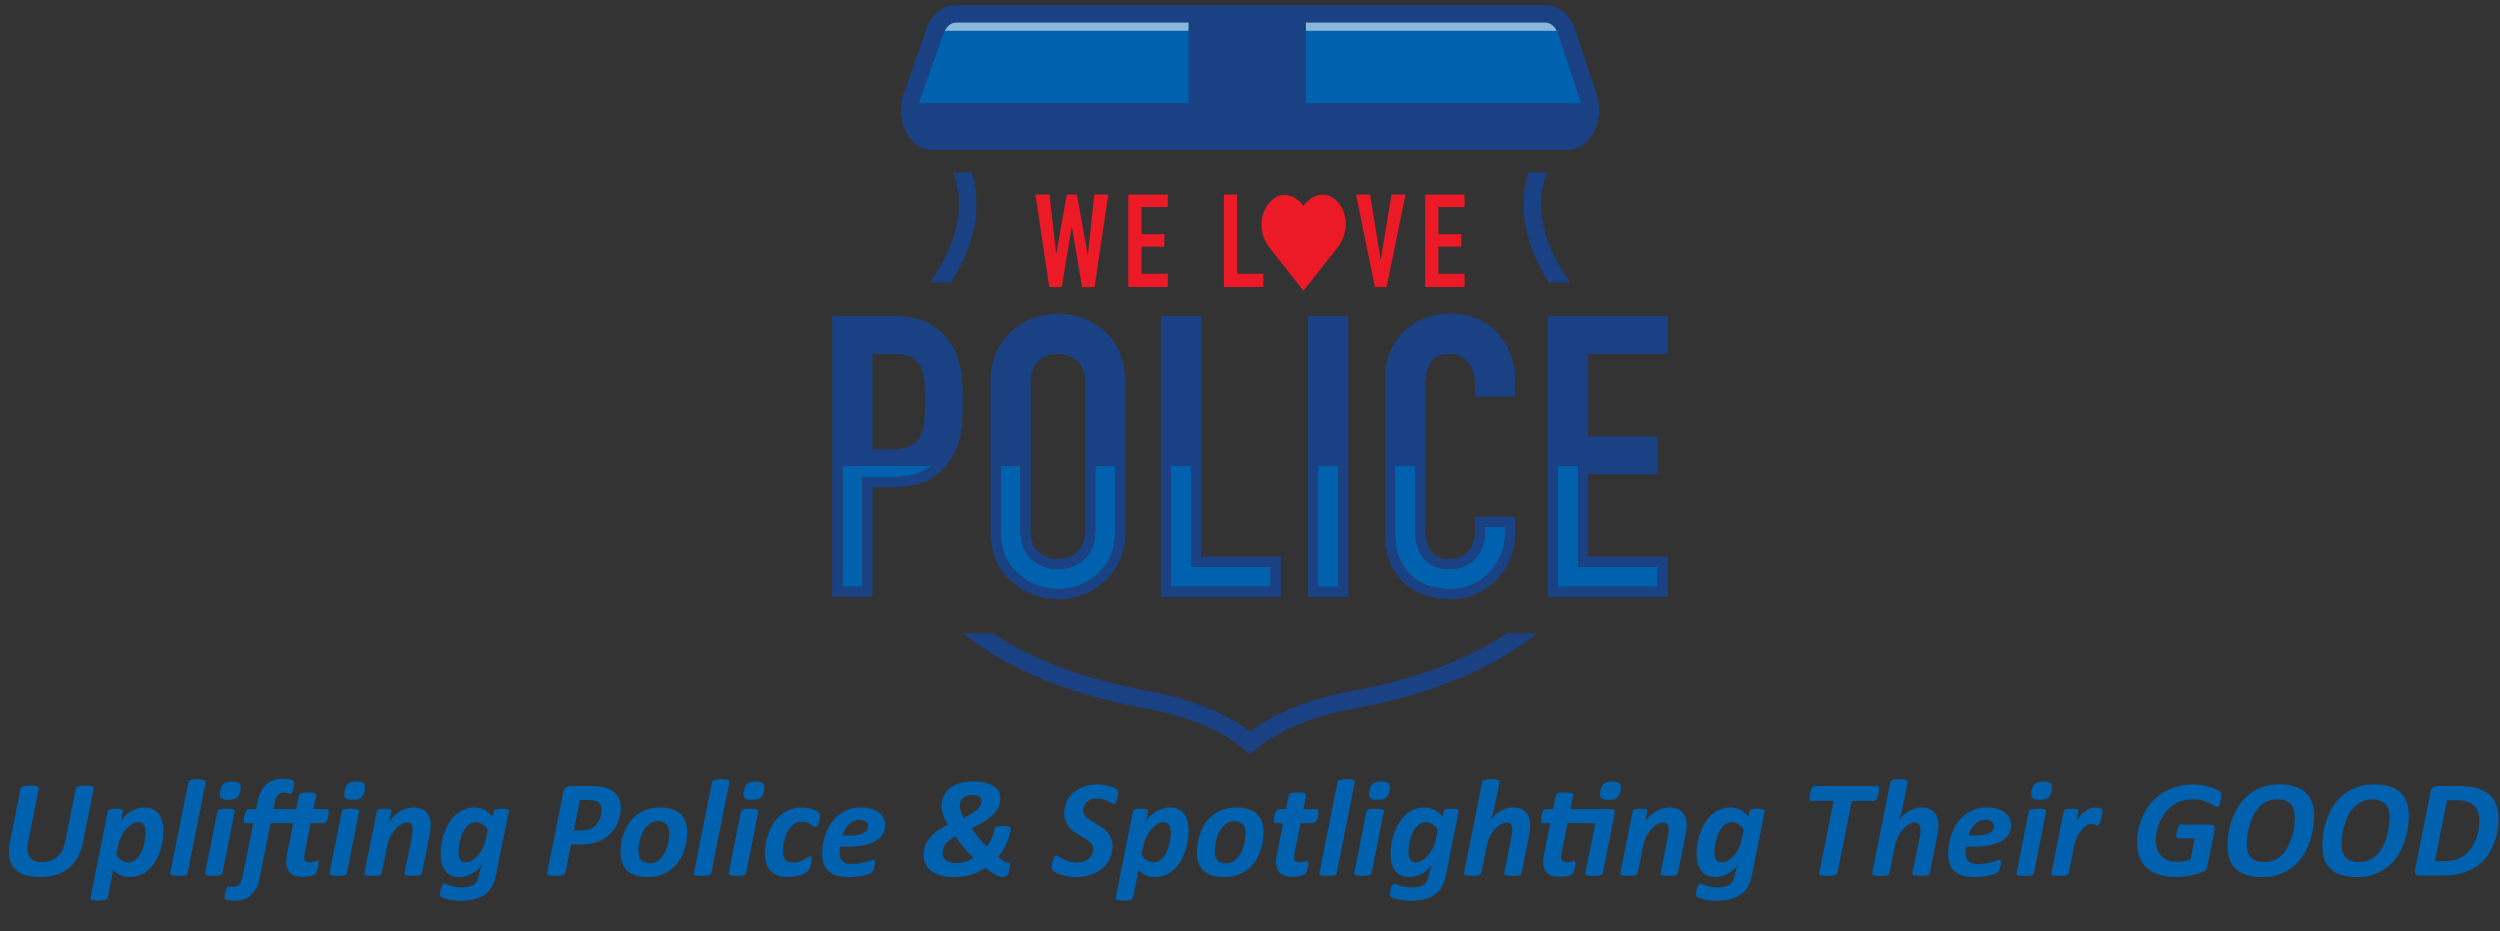 <svg width="247" height="92" viewBox="0 0 247 92" fill="none" xmlns="http://www.w3.org/2000/svg">
<rect x="0" y="0" width="247" height="92" fill="#333333" stroke="none"/>
<g clip-path="url(#clip0_2078_6809)">
<path d="M92.031 46.031C91.816 46.207 91.584 46.363 91.331 46.502C90.575 46.922 89.532 47.134 88.23 47.134H85.202V57.971H83.228V46.127C83.312 46.099 83.401 46.067 83.484 46.031H92.031Z" fill="#0061AE"/>
<path d="M94.742 35.721C94.482 34.746 94.014 33.895 93.339 33.166C92.663 32.439 91.908 31.935 91.075 31.647C90.244 31.363 89.285 31.219 88.193 31.219H82.228V58.97H86.202V48.133H88.228C89.712 48.133 90.907 47.88 91.818 47.373C92.726 46.87 93.453 46.161 94.001 45.25C94.469 44.499 94.773 43.691 94.916 42.831C95.056 41.976 95.128 40.925 95.128 39.677C95.128 38.014 95 36.695 94.74 35.719L94.742 35.721ZM86.207 34.962H88.269C89.049 34.962 89.648 35.078 90.065 35.313C90.481 35.545 90.792 35.885 91 36.325C91.208 36.769 91.324 37.281 91.352 37.865C91.376 38.448 91.388 39.068 91.388 39.715C91.388 40.419 91.367 41.055 91.331 41.625C91.292 42.197 91.168 42.677 90.959 43.068C90.751 43.484 90.428 43.807 89.984 44.043C89.544 44.275 88.921 44.391 88.114 44.391H86.207V34.96V34.962ZM91.331 46.502C90.575 46.922 89.532 47.134 88.23 47.134H85.202V57.971H83.228V46.127C83.312 46.099 83.401 46.067 83.484 46.031H92.031C91.816 46.207 91.584 46.362 91.331 46.502Z" fill="#1A4184"/>
<path d="M110.186 46.029V52.422C110.186 53.437 110.022 54.304 109.698 55.001C109.371 55.7 108.939 56.284 108.423 56.74C107.872 57.223 107.252 57.595 106.58 57.836C105.9 58.08 105.204 58.208 104.521 58.208C103.838 58.208 103.142 58.08 102.463 57.836C101.799 57.595 101.2 57.231 100.676 56.752L100.66 56.74L100.645 56.724C100.109 56.277 99.673 55.697 99.346 55.002C99.021 54.306 98.857 53.438 98.857 52.423V46.031H100.832V52.423C100.832 53.686 101.22 54.657 101.984 55.306C102.7 55.917 103.555 56.229 104.522 56.229C105.49 56.229 106.345 55.922 107.061 55.309C107.824 54.657 108.213 53.686 108.213 52.423V46.031H110.188L110.186 46.029Z" fill="#0061AE"/>
<path d="M110.603 34.804C110.216 33.944 109.707 33.234 109.084 32.662C108.432 32.114 107.713 31.699 106.922 31.414C106.13 31.126 105.331 30.982 104.523 30.982C103.716 30.982 102.92 31.126 102.129 31.414C101.333 31.698 100.625 32.114 100.002 32.662C99.355 33.234 98.834 33.945 98.443 34.804C98.055 35.66 97.859 36.648 97.859 37.766V52.421C97.859 53.593 98.055 54.593 98.443 55.424C98.835 56.255 99.355 56.943 100.002 57.491C100.625 58.063 101.333 58.491 102.125 58.774C102.92 59.063 103.719 59.206 104.523 59.206C105.327 59.206 106.126 59.063 106.922 58.774C107.713 58.491 108.432 58.063 109.084 57.491C109.707 56.943 110.216 56.255 110.603 55.424C110.699 55.216 110.788 54.996 110.859 54.768C110.931 54.541 110.996 54.301 111.044 54.048C111.068 53.924 111.088 53.796 111.107 53.669C111.163 53.277 111.191 52.862 111.191 52.421V37.766C111.191 36.646 110.995 35.66 110.603 34.804ZM101.833 37.766C101.833 36.803 102.101 36.095 102.632 35.639C103.168 35.187 103.796 34.96 104.523 34.96C105.251 34.96 105.882 35.187 106.414 35.639C106.946 36.095 107.213 36.803 107.213 37.766V52.421C107.213 53.384 106.946 54.093 106.414 54.545C105.883 55 105.251 55.228 104.523 55.228C103.796 55.228 103.164 55 102.632 54.545C102.101 54.093 101.833 53.386 101.833 52.421V37.766ZM110.188 52.421C110.188 53.437 110.024 54.304 109.7 55C109.373 55.7 108.941 56.284 108.425 56.74C107.874 57.223 107.254 57.595 106.582 57.835C105.902 58.079 105.206 58.207 104.523 58.207C103.84 58.207 103.144 58.079 102.465 57.835C101.801 57.595 101.201 57.231 100.678 56.752L100.662 56.74L100.646 56.724C100.111 56.277 99.675 55.697 99.347 55.002C99.023 54.305 98.859 53.438 98.859 52.423V46.03H100.834V52.423C100.834 53.686 101.222 54.657 101.986 55.305C102.701 55.917 103.557 56.229 104.524 56.229C105.492 56.229 106.347 55.921 107.063 55.309C107.826 54.657 108.215 53.686 108.215 52.423V46.03H110.19V52.423L110.188 52.421Z" fill="#1A4184"/>
<path d="M125.546 55.995V57.969H115.695V46.029H117.675V55.995H125.546Z" fill="#0061AE"/>
<path d="M118.675 54.996V31.219H114.697V58.97H126.547V54.996H118.676H118.675ZM125.547 57.97H115.696V46.029H117.675V55.995H125.545V57.97H125.547Z" fill="#1A4184"/>
<path d="M129.236 31.219V58.97H133.21V31.219H129.236ZM132.21 57.971H130.235V46.03H132.21V57.971Z" fill="#1A4184"/>
<path d="M132.209 46.029H130.234V57.971H132.209V46.029Z" fill="#0061AE"/>
<path d="M148.701 52.059V52.775C148.701 53.495 148.561 54.181 148.293 54.821C148.017 55.473 147.629 56.06 147.146 56.564C146.666 57.068 146.091 57.472 145.442 57.771C144.811 58.059 144.119 58.206 143.384 58.206C142.72 58.206 142.037 58.111 141.341 57.926C140.697 57.754 140.134 57.462 139.618 57.035C139.106 56.607 138.674 56.04 138.34 55.352C138.003 54.676 137.836 53.77 137.836 52.654V46.029H139.814V52.381C139.814 53.381 140.042 54.243 140.497 54.948C140.873 55.532 141.649 56.227 143.228 56.227C143.588 56.227 143.968 56.167 144.355 56.047C144.775 55.919 145.171 55.711 145.531 55.424L145.551 55.408L145.572 55.393C145.915 55.086 146.195 54.678 146.411 54.181C146.619 53.693 146.723 53.102 146.723 52.423V52.059H148.702H148.701Z" fill="#0061AE"/>
<path d="M149.701 39.171V37.612C149.701 36.649 149.537 35.762 149.213 34.943C148.889 34.123 148.438 33.415 147.869 32.819C146.698 31.596 145.179 30.984 143.308 30.984C142.346 30.984 141.47 31.148 140.678 31.472C139.883 31.8 139.203 32.248 138.631 32.819C138.06 33.391 137.616 34.067 137.304 34.846C136.991 35.626 136.836 36.469 136.836 37.376V52.654C136.836 53.929 137.036 54.977 137.44 55.792C137.844 56.611 138.355 57.283 138.979 57.803C139.603 58.322 140.307 58.687 141.086 58.894C141.866 59.102 142.633 59.206 143.385 59.206C144.269 59.206 145.096 59.03 145.86 58.678C146.628 58.327 147.295 57.855 147.871 57.255C148.439 56.659 148.89 55.976 149.214 55.208C149.538 54.445 149.702 53.629 149.702 52.774V51.059H145.725V52.422C145.725 52.97 145.649 53.422 145.493 53.786C145.417 53.97 145.329 54.129 145.228 54.274C145.133 54.417 145.025 54.542 144.909 54.646H144.905C144.646 54.854 144.366 55.001 144.07 55.093C143.77 55.185 143.49 55.23 143.231 55.23C142.323 55.23 141.691 54.958 141.34 54.41C140.991 53.866 140.816 53.191 140.816 52.384V38.196C140.816 37.261 140.976 36.489 141.304 35.878C141.628 35.267 142.283 34.963 143.27 34.963C144.026 34.963 144.622 35.246 145.066 35.818C145.506 36.39 145.725 37.066 145.725 37.844V39.172H149.702L149.701 39.171ZM143.228 56.228C143.588 56.228 143.968 56.169 144.355 56.049C144.775 55.921 145.171 55.713 145.531 55.426L145.551 55.41L145.572 55.395C145.915 55.087 146.195 54.679 146.411 54.183C146.619 53.695 146.723 53.104 146.723 52.425V52.061H148.702V52.776C148.702 53.496 148.562 54.183 148.294 54.823C148.018 55.475 147.63 56.062 147.147 56.566C146.667 57.069 146.092 57.474 145.444 57.773C144.812 58.061 144.121 58.208 143.385 58.208C142.721 58.208 142.038 58.112 141.342 57.928C140.698 57.756 140.135 57.464 139.619 57.037C139.107 56.609 138.676 56.042 138.341 55.354C138.005 54.678 137.837 53.772 137.837 52.655V46.031H139.816V52.383C139.816 53.383 140.043 54.245 140.499 54.95C140.874 55.533 141.651 56.228 143.229 56.228H143.228Z" fill="#1A4184"/>
<path d="M163.782 55.995V57.969H153.932V46.029H155.91V55.995H163.782Z" fill="#0061AE"/>
<path d="M164.781 34.96V31.219H152.932V58.97H164.781V54.996H156.91V46.849H163.77V43.108H156.91V34.96H164.781ZM163.781 55.996V57.971H153.93V46.03H155.909V55.996H163.78H163.781Z" fill="#1A4184"/>
<path d="M96.21 17.774C96.939 21.026 96.179 24.427 93.964 27.908H91.869C94.307 24.493 95.201 21.213 94.517 18.152C94.431 17.77 94.324 17.399 94.195 17.043H96.015C96.092 17.282 96.154 17.525 96.209 17.775L96.21 17.774Z" fill="#1A4184"/>
<path d="M155.136 27.907H153.042C150.823 24.426 150.067 21.026 150.792 17.773C150.847 17.523 150.91 17.28 150.986 17.041H152.81C152.678 17.401 152.57 17.776 152.484 18.164C151.805 21.218 152.7 24.494 155.136 27.906V27.907Z" fill="#1A4184"/>
<path d="M148.894 62.581C145.282 64.976 140.721 66.773 135.231 67.95C134.607 68.084 133.963 68.2 133.314 68.318C131.863 68.578 127.044 69.602 123.503 72.263C119.961 69.602 115.143 68.576 113.694 68.318L113.658 68.311C113.037 68.198 112.396 68.081 111.774 67.948C106.284 66.772 101.723 64.975 98.111 62.58H95.164C99.23 65.83 104.659 68.196 111.41 69.644C112.058 69.782 112.713 69.901 113.347 70.017L113.387 70.024C114.809 70.277 119.701 71.317 122.946 74.033L123.503 74.499L124.059 74.033C127.303 71.318 132.195 70.279 133.649 70.019C134.285 69.903 134.943 69.783 135.592 69.645C142.343 68.197 147.773 65.831 151.839 62.581H148.891H148.894Z" fill="#1A4184"/>
<path d="M118.925 1.367H94.42C93.546 1.367 92.748 2.048 92.37 3.118L90.104 9.541C89.383 11.585 90.482 13.95 92.154 13.95H118.925V1.367Z" fill="#0061AE"/>
<path d="M156.929 9.606L154.8 3.183C154.434 2.077 153.622 1.365 152.727 1.365H126.824V13.948H154.857C156.505 13.948 157.604 11.644 156.929 9.606Z" fill="#0061AE"/>
<g opacity="0.54">
<path d="M118.924 1.803V3.042H92.6C93.022 2.269 93.692 1.803 94.419 1.803H118.924Z" fill="white"/>
<path d="M154.549 3.043H126.824V1.803H152.727C153.455 1.803 154.128 2.274 154.55 3.042L154.549 3.043Z" fill="white"/>
</g>
<g style="mix-blend-mode:multiply">
<path d="M118.926 10.188V13.946H92.154C90.483 13.946 89.385 12.532 90.106 11.312L90.77 10.188H118.927H118.926Z" fill="#1A4184"/>
</g>
<g style="mix-blend-mode:multiply">
<path d="M154.857 13.946H126.826V10.188H156.288L156.931 11.35C157.607 12.568 156.507 13.945 154.857 13.945V13.946Z" fill="#1A4184"/>
</g>
<path d="M154.857 14.814H92.153C91.238 14.814 90.407 14.35 89.81 13.508C88.988 12.347 88.783 10.676 89.286 9.25L91.553 2.827C92.052 1.412 93.177 0.498 94.42 0.498H152.729C154.001 0.498 155.138 1.444 155.623 2.91L157.753 9.332C158.223 10.752 157.998 12.401 157.18 13.535C156.584 14.359 155.76 14.813 154.857 14.813V14.814ZM94.42 2.231C93.922 2.231 93.439 2.692 93.188 3.404L90.921 9.826C90.555 10.863 90.811 11.918 91.225 12.505C91.41 12.767 91.723 13.079 92.153 13.079H154.857C155.281 13.079 155.59 12.776 155.774 12.52C156.187 11.949 156.449 10.909 156.107 9.876L153.978 3.454C153.735 2.722 153.232 2.23 152.728 2.23H94.42V2.231Z" fill="#1A4184"/>
<path d="M118.771 0.498H127.681C128.423 0.498 129.026 1.1 129.026 1.843V13.947H117.428V1.843C117.428 1.101 118.029 0.498 118.772 0.498H118.771Z" fill="#1A4184"/>
<path d="M109.502 19.227L108.142 28.36H106.911L105.911 22.433H105.885L104.897 28.36H103.665L102.305 19.227H103.69L104.344 25.024H104.37L105.397 19.227H106.397L107.461 25.166H107.488L108.116 19.227H109.501H109.502Z" fill="#EB1A26"/>
<path d="M111.477 28.359V19.225H115.376V20.457H112.785V23.137H115.042V24.369H112.785V27.05H115.376V28.359H111.477Z" fill="#EB1A26"/>
<path d="M120.918 28.359V19.225H122.227V27.05H124.817V28.359H120.918Z" fill="#EB1A26"/>
<path d="M138.866 19.227L136.993 28.36H135.839L133.979 19.227H135.364L136.403 25.602H136.429L137.481 19.227H138.866Z" fill="#EB1A26"/>
<path d="M140.803 28.359V19.225H144.702V20.457H142.111V23.137H144.369V24.369H142.111V27.05H144.702V28.359H140.803Z" fill="#EB1A26"/>
<path d="M128.784 28.724L125.471 24.525C123.064 21.475 126.378 17.276 128.784 20.327C131.247 17.205 134.561 21.403 132.098 24.525L128.784 28.724Z" fill="#EB1A26"/>
</g>
<path d="M8.198 83.239C8.084 83.804 7.907 84.301 7.665 84.73C7.423 85.153 7.123 85.509 6.763 85.796C6.403 86.083 5.988 86.299 5.519 86.445C5.054 86.587 4.539 86.657 3.974 86.657C3.372 86.657 2.855 86.584 2.422 86.439C1.993 86.288 1.654 86.067 1.403 85.775C1.153 85.484 0.991 85.119 0.918 84.682C0.845 84.24 0.868 83.729 0.986 83.15L2.039 77.9C2.048 77.855 2.069 77.814 2.101 77.777C2.137 77.741 2.192 77.711 2.265 77.689C2.342 77.666 2.438 77.647 2.552 77.634C2.67 77.62 2.818 77.613 2.996 77.613C3.169 77.613 3.313 77.62 3.427 77.634C3.541 77.647 3.63 77.666 3.693 77.689C3.757 77.711 3.798 77.741 3.816 77.777C3.839 77.814 3.846 77.855 3.837 77.9L2.784 83.15C2.711 83.501 2.691 83.804 2.723 84.06C2.755 84.315 2.83 84.527 2.948 84.695C3.071 84.859 3.235 84.982 3.44 85.064C3.646 85.142 3.892 85.181 4.179 85.181C4.47 85.181 4.739 85.137 4.985 85.051C5.236 84.96 5.457 84.83 5.648 84.661C5.84 84.488 6.002 84.278 6.134 84.032C6.271 83.786 6.371 83.506 6.435 83.191L7.494 77.9C7.503 77.855 7.524 77.814 7.556 77.777C7.592 77.741 7.645 77.711 7.713 77.689C7.786 77.666 7.882 77.647 8 77.634C8.118 77.62 8.264 77.613 8.438 77.613C8.611 77.613 8.752 77.62 8.861 77.634C8.971 77.647 9.057 77.666 9.121 77.689C9.185 77.711 9.226 77.741 9.244 77.777C9.267 77.814 9.274 77.855 9.265 77.9L8.198 83.239ZM16.148 82.105C16.148 82.401 16.121 82.72 16.066 83.061C16.012 83.403 15.927 83.743 15.813 84.08C15.7 84.417 15.554 84.743 15.376 85.058C15.198 85.368 14.984 85.641 14.733 85.878C14.487 86.115 14.203 86.304 13.879 86.445C13.56 86.587 13.2 86.657 12.799 86.657C12.617 86.657 12.446 86.639 12.286 86.603C12.127 86.566 11.979 86.516 11.842 86.452C11.71 86.384 11.589 86.306 11.479 86.22C11.37 86.129 11.274 86.033 11.192 85.933L10.652 88.688C10.643 88.733 10.62 88.774 10.584 88.811C10.552 88.847 10.5 88.877 10.427 88.899C10.358 88.927 10.267 88.947 10.153 88.961C10.039 88.975 9.898 88.981 9.729 88.981C9.561 88.981 9.424 88.975 9.319 88.961C9.215 88.947 9.132 88.927 9.073 88.899C9.009 88.877 8.968 88.847 8.95 88.811C8.932 88.774 8.927 88.733 8.937 88.688L10.646 80.163C10.664 80.067 10.734 79.999 10.857 79.958C10.98 79.917 11.183 79.897 11.466 79.897C11.607 79.897 11.721 79.903 11.808 79.917C11.899 79.926 11.969 79.942 12.02 79.965C12.074 79.983 12.111 80.01 12.129 80.047C12.147 80.079 12.152 80.118 12.143 80.163L11.951 81.154C12.02 81.004 12.127 80.849 12.273 80.689C12.423 80.525 12.601 80.377 12.806 80.245C13.015 80.108 13.243 79.997 13.489 79.91C13.74 79.824 13.997 79.78 14.262 79.78C14.613 79.78 14.907 79.842 15.144 79.965C15.385 80.083 15.579 80.247 15.725 80.457C15.875 80.667 15.982 80.913 16.046 81.195C16.114 81.478 16.148 81.781 16.148 82.105ZM14.378 82.255C14.378 82.1 14.364 81.959 14.337 81.831C14.314 81.704 14.273 81.596 14.214 81.51C14.159 81.419 14.086 81.35 13.995 81.305C13.909 81.259 13.801 81.236 13.674 81.236C13.469 81.236 13.261 81.298 13.052 81.421C12.847 81.539 12.653 81.704 12.471 81.913C12.288 82.118 12.127 82.36 11.985 82.638C11.844 82.911 11.744 83.205 11.685 83.519L11.493 84.449C11.653 84.7 11.828 84.889 12.02 85.017C12.216 85.14 12.441 85.201 12.696 85.201C12.883 85.201 13.054 85.156 13.209 85.064C13.368 84.973 13.51 84.853 13.633 84.702C13.76 84.547 13.87 84.37 13.961 84.169C14.057 83.968 14.134 83.759 14.193 83.54C14.257 83.321 14.303 83.103 14.33 82.884C14.362 82.66 14.378 82.451 14.378 82.255ZM18.534 86.268C18.525 86.313 18.502 86.354 18.466 86.391C18.434 86.422 18.384 86.45 18.315 86.473C18.247 86.495 18.156 86.511 18.042 86.52C17.928 86.534 17.789 86.541 17.625 86.541C17.452 86.541 17.311 86.534 17.201 86.52C17.096 86.511 17.014 86.495 16.955 86.473C16.896 86.45 16.855 86.422 16.832 86.391C16.814 86.354 16.809 86.313 16.818 86.268L18.616 77.278C18.625 77.233 18.646 77.192 18.678 77.155C18.71 77.119 18.762 77.089 18.835 77.066C18.908 77.039 18.999 77.019 19.108 77.005C19.222 76.991 19.364 76.984 19.532 76.984C19.701 76.984 19.838 76.991 19.942 77.005C20.052 77.019 20.136 77.039 20.195 77.066C20.255 77.089 20.293 77.119 20.311 77.155C20.33 77.192 20.334 77.233 20.325 77.278L18.534 86.268ZM23.743 78.119C23.711 78.288 23.668 78.431 23.613 78.55C23.559 78.664 23.486 78.757 23.395 78.83C23.303 78.898 23.192 78.949 23.06 78.981C22.927 79.008 22.763 79.022 22.567 79.022C22.376 79.022 22.219 79.008 22.096 78.981C21.977 78.949 21.886 78.898 21.822 78.83C21.763 78.757 21.729 78.664 21.72 78.55C21.711 78.431 21.724 78.288 21.761 78.119C21.793 77.955 21.836 77.816 21.891 77.702C21.945 77.588 22.018 77.495 22.109 77.422C22.201 77.349 22.312 77.296 22.444 77.265C22.576 77.233 22.741 77.217 22.936 77.217C23.128 77.217 23.283 77.233 23.401 77.265C23.524 77.296 23.616 77.349 23.675 77.422C23.739 77.495 23.773 77.588 23.777 77.702C23.787 77.816 23.775 77.955 23.743 78.119ZM21.98 86.268C21.97 86.313 21.948 86.354 21.911 86.391C21.879 86.422 21.827 86.45 21.754 86.473C21.686 86.495 21.594 86.511 21.48 86.52C21.366 86.534 21.227 86.541 21.064 86.541C20.895 86.541 20.756 86.534 20.646 86.52C20.542 86.511 20.457 86.495 20.394 86.473C20.334 86.45 20.296 86.422 20.277 86.391C20.259 86.354 20.255 86.313 20.264 86.268L21.474 80.184C21.483 80.138 21.503 80.099 21.535 80.067C21.572 80.031 21.624 80.001 21.692 79.978C21.765 79.951 21.856 79.931 21.966 79.917C22.08 79.903 22.221 79.897 22.39 79.897C22.558 79.897 22.695 79.903 22.8 79.917C22.909 79.931 22.994 79.951 23.053 79.978C23.116 80.001 23.158 80.031 23.176 80.067C23.194 80.099 23.199 80.138 23.189 80.184L21.98 86.268ZM32.486 80.231C32.486 80.277 32.482 80.336 32.473 80.409C32.468 80.478 32.457 80.553 32.438 80.635C32.42 80.717 32.398 80.799 32.37 80.881C32.343 80.963 32.313 81.038 32.281 81.106C32.249 81.17 32.211 81.225 32.165 81.27C32.124 81.311 32.076 81.332 32.022 81.332H30.689L30.114 84.196C30.105 84.265 30.094 84.347 30.08 84.442C30.071 84.534 30.066 84.609 30.066 84.668C30.066 84.85 30.11 84.985 30.196 85.071C30.283 85.153 30.42 85.194 30.606 85.194C30.716 85.194 30.807 85.188 30.88 85.174C30.957 85.156 31.026 85.137 31.085 85.119C31.144 85.096 31.194 85.078 31.235 85.064C31.276 85.046 31.315 85.037 31.352 85.037C31.388 85.037 31.418 85.055 31.44 85.092C31.468 85.124 31.481 85.178 31.481 85.256C31.481 85.342 31.472 85.44 31.454 85.55C31.436 85.659 31.411 85.766 31.379 85.871C31.352 85.971 31.32 86.065 31.283 86.151C31.247 86.233 31.208 86.295 31.167 86.336C31.126 86.377 31.062 86.416 30.976 86.452C30.894 86.489 30.796 86.52 30.682 86.548C30.572 86.575 30.454 86.596 30.326 86.609C30.203 86.628 30.076 86.637 29.943 86.637C29.67 86.637 29.428 86.607 29.219 86.548C29.014 86.493 28.84 86.404 28.699 86.281C28.558 86.158 28.453 86.001 28.385 85.81C28.316 85.618 28.282 85.386 28.282 85.112C28.282 85.062 28.285 85.005 28.289 84.941C28.294 84.873 28.3 84.802 28.31 84.73C28.319 84.657 28.328 84.584 28.337 84.511C28.351 84.433 28.364 84.365 28.378 84.306L28.973 81.332H26.737L25.664 86.691C25.587 87.07 25.48 87.402 25.343 87.689C25.211 87.977 25.042 88.216 24.837 88.407C24.632 88.603 24.388 88.749 24.105 88.845C23.828 88.945 23.511 88.995 23.155 88.995C22.918 88.995 22.72 88.977 22.561 88.94C22.401 88.904 22.299 88.868 22.253 88.831C22.23 88.804 22.214 88.774 22.205 88.742C22.196 88.71 22.191 88.665 22.191 88.606C22.191 88.578 22.196 88.533 22.205 88.469C22.21 88.405 22.219 88.334 22.232 88.257C22.246 88.184 22.264 88.106 22.287 88.024C22.305 87.942 22.328 87.867 22.355 87.799C22.378 87.731 22.406 87.674 22.438 87.628C22.469 87.587 22.506 87.566 22.547 87.566C22.574 87.566 22.602 87.569 22.629 87.573C22.656 87.578 22.686 87.582 22.718 87.587C22.75 87.596 22.788 87.603 22.834 87.607C22.875 87.612 22.93 87.614 22.998 87.614C23.144 87.614 23.271 87.591 23.381 87.546C23.486 87.505 23.577 87.439 23.654 87.348C23.732 87.257 23.798 87.138 23.852 86.992C23.907 86.851 23.955 86.678 23.996 86.473L25.028 81.332H24.263C24.208 81.332 24.165 81.314 24.133 81.277C24.105 81.236 24.092 81.161 24.092 81.052C24.092 81.006 24.094 80.947 24.099 80.874C24.108 80.801 24.119 80.724 24.133 80.642C24.151 80.56 24.172 80.478 24.194 80.395C24.217 80.309 24.247 80.234 24.283 80.17C24.32 80.102 24.358 80.047 24.399 80.006C24.445 79.96 24.497 79.938 24.557 79.938H25.309L25.439 79.261C25.511 78.878 25.619 78.541 25.76 78.249C25.901 77.957 26.074 77.713 26.279 77.518C26.489 77.322 26.733 77.176 27.011 77.08C27.293 76.98 27.612 76.93 27.968 76.93C28.086 76.93 28.2 76.936 28.31 76.95C28.424 76.959 28.526 76.973 28.617 76.991C28.708 77.009 28.786 77.032 28.85 77.06C28.918 77.087 28.966 77.114 28.993 77.142C29.016 77.164 29.034 77.196 29.048 77.237C29.061 77.274 29.068 77.324 29.068 77.388C29.068 77.415 29.064 77.461 29.055 77.524C29.05 77.584 29.041 77.652 29.027 77.73C29.014 77.807 28.998 77.887 28.98 77.969C28.961 78.051 28.939 78.128 28.911 78.201C28.888 78.269 28.861 78.326 28.829 78.372C28.797 78.413 28.765 78.434 28.733 78.434C28.701 78.434 28.667 78.429 28.631 78.42C28.594 78.406 28.549 78.393 28.494 78.379C28.444 78.361 28.385 78.345 28.316 78.331C28.253 78.317 28.177 78.311 28.091 78.311C27.95 78.311 27.824 78.331 27.715 78.372C27.61 78.413 27.519 78.479 27.441 78.57C27.369 78.657 27.305 78.771 27.25 78.912C27.195 79.053 27.15 79.222 27.113 79.418L27.018 79.938H29.26L29.533 78.577C29.542 78.532 29.563 78.491 29.595 78.454C29.631 78.418 29.684 78.388 29.752 78.365C29.82 78.338 29.912 78.32 30.025 78.311C30.139 78.297 30.278 78.29 30.442 78.29C30.611 78.29 30.748 78.297 30.852 78.311C30.962 78.32 31.046 78.338 31.105 78.365C31.169 78.388 31.21 78.418 31.229 78.454C31.251 78.491 31.258 78.532 31.249 78.577L30.976 79.938H32.295C32.368 79.938 32.418 79.963 32.445 80.013C32.473 80.063 32.486 80.136 32.486 80.231ZM36.034 78.119C36.002 78.288 35.959 78.431 35.904 78.55C35.85 78.664 35.777 78.757 35.685 78.83C35.594 78.898 35.483 78.949 35.351 78.981C35.218 79.008 35.054 79.022 34.858 79.022C34.667 79.022 34.51 79.008 34.387 78.981C34.268 78.949 34.177 78.898 34.113 78.83C34.054 78.757 34.02 78.664 34.011 78.55C34.002 78.431 34.015 78.288 34.052 78.119C34.084 77.955 34.127 77.816 34.182 77.702C34.236 77.588 34.309 77.495 34.4 77.422C34.492 77.349 34.603 77.296 34.735 77.265C34.867 77.233 35.032 77.217 35.227 77.217C35.419 77.217 35.574 77.233 35.692 77.265C35.815 77.296 35.907 77.349 35.966 77.422C36.03 77.495 36.064 77.588 36.068 77.702C36.078 77.816 36.066 77.955 36.034 78.119ZM34.27 86.268C34.261 86.313 34.239 86.354 34.202 86.391C34.17 86.422 34.118 86.45 34.045 86.473C33.977 86.495 33.885 86.511 33.772 86.52C33.658 86.534 33.519 86.541 33.355 86.541C33.186 86.541 33.047 86.534 32.938 86.52C32.833 86.511 32.748 86.495 32.685 86.473C32.625 86.45 32.587 86.422 32.568 86.391C32.55 86.354 32.546 86.313 32.555 86.268L33.765 80.184C33.774 80.138 33.794 80.099 33.826 80.067C33.863 80.031 33.915 80.001 33.983 79.978C34.056 79.951 34.148 79.931 34.257 79.917C34.371 79.903 34.512 79.897 34.681 79.897C34.849 79.897 34.986 79.903 35.091 79.917C35.2 79.931 35.285 79.951 35.344 79.978C35.408 80.001 35.449 80.031 35.467 80.067C35.485 80.099 35.49 80.138 35.48 80.184L34.27 86.268ZM42.556 81.53C42.556 81.69 42.544 81.849 42.522 82.009C42.503 82.168 42.478 82.332 42.446 82.501L41.688 86.268C41.678 86.313 41.656 86.354 41.619 86.391C41.587 86.422 41.535 86.45 41.462 86.473C41.394 86.495 41.302 86.511 41.188 86.52C41.079 86.534 40.94 86.541 40.772 86.541C40.603 86.541 40.464 86.534 40.355 86.52C40.25 86.511 40.168 86.495 40.108 86.473C40.049 86.45 40.008 86.422 39.985 86.391C39.967 86.354 39.963 86.313 39.972 86.268L40.71 82.61C40.733 82.501 40.749 82.389 40.758 82.275C40.772 82.162 40.778 82.061 40.778 81.975C40.778 81.769 40.735 81.601 40.648 81.469C40.562 81.337 40.416 81.27 40.211 81.27C40.024 81.27 39.828 81.33 39.623 81.448C39.422 81.567 39.231 81.728 39.049 81.934C38.871 82.134 38.712 82.371 38.57 82.644C38.429 82.913 38.329 83.201 38.27 83.506L37.716 86.268C37.707 86.313 37.684 86.354 37.648 86.391C37.616 86.422 37.563 86.45 37.49 86.473C37.422 86.495 37.331 86.511 37.217 86.52C37.103 86.534 36.964 86.541 36.8 86.541C36.631 86.541 36.492 86.534 36.383 86.52C36.278 86.511 36.194 86.495 36.13 86.473C36.071 86.45 36.032 86.422 36.014 86.391C35.995 86.354 35.991 86.313 36 86.268L37.224 80.163C37.233 80.118 37.251 80.079 37.278 80.047C37.31 80.01 37.356 79.983 37.415 79.965C37.479 79.942 37.559 79.926 37.654 79.917C37.755 79.903 37.873 79.897 38.01 79.897C38.151 79.897 38.265 79.903 38.352 79.917C38.443 79.926 38.513 79.942 38.563 79.965C38.614 79.983 38.645 80.01 38.659 80.047C38.677 80.079 38.682 80.118 38.673 80.163L38.475 81.168C38.57 81.008 38.698 80.847 38.857 80.683C39.017 80.514 39.199 80.364 39.404 80.231C39.614 80.099 39.84 79.992 40.081 79.91C40.327 79.824 40.582 79.78 40.847 79.78C41.166 79.78 41.432 79.828 41.647 79.924C41.865 80.015 42.041 80.14 42.173 80.3C42.31 80.459 42.408 80.646 42.467 80.86C42.526 81.07 42.556 81.293 42.556 81.53ZM48.988 86.514C48.906 86.928 48.779 87.288 48.605 87.594C48.432 87.904 48.204 88.161 47.922 88.366C47.639 88.576 47.295 88.733 46.89 88.838C46.489 88.943 46.019 88.995 45.481 88.995C45.094 88.995 44.745 88.963 44.435 88.899C44.13 88.84 43.875 88.763 43.67 88.667C43.597 88.63 43.547 88.59 43.52 88.544C43.492 88.498 43.478 88.435 43.478 88.353C43.478 88.325 43.481 88.28 43.485 88.216C43.49 88.152 43.499 88.081 43.513 88.004C43.531 87.926 43.551 87.844 43.574 87.758C43.597 87.676 43.624 87.601 43.656 87.532C43.693 87.468 43.731 87.414 43.773 87.368C43.813 87.327 43.861 87.307 43.916 87.307C43.971 87.307 44.037 87.325 44.114 87.361C44.196 87.402 44.303 87.446 44.435 87.491C44.568 87.537 44.732 87.578 44.928 87.614C45.124 87.655 45.365 87.676 45.652 87.676C45.885 87.676 46.092 87.658 46.274 87.621C46.461 87.585 46.623 87.525 46.76 87.443C46.897 87.361 47.006 87.257 47.088 87.129C47.175 87.001 47.236 86.844 47.273 86.657C47.332 86.361 47.391 86.113 47.45 85.912C47.509 85.712 47.564 85.547 47.614 85.42C47.532 85.57 47.414 85.721 47.259 85.871C47.108 86.017 46.935 86.149 46.739 86.268C46.543 86.386 46.331 86.48 46.103 86.548C45.88 86.621 45.655 86.657 45.427 86.657C45.076 86.657 44.78 86.598 44.538 86.48C44.301 86.361 44.107 86.197 43.957 85.987C43.807 85.778 43.697 85.532 43.629 85.249C43.565 84.966 43.533 84.661 43.533 84.333C43.533 84.037 43.56 83.718 43.615 83.376C43.67 83.034 43.754 82.695 43.868 82.357C43.987 82.02 44.135 81.697 44.312 81.387C44.49 81.077 44.702 80.803 44.948 80.566C45.199 80.325 45.484 80.133 45.803 79.992C46.126 79.851 46.489 79.78 46.89 79.78C47.268 79.78 47.603 79.86 47.895 80.019C48.186 80.174 48.441 80.402 48.66 80.703L48.77 80.163C48.788 80.067 48.858 79.999 48.981 79.958C49.109 79.917 49.312 79.897 49.59 79.897C49.727 79.897 49.84 79.903 49.932 79.917C50.023 79.926 50.093 79.942 50.144 79.965C50.198 79.983 50.235 80.01 50.253 80.047C50.271 80.079 50.276 80.118 50.267 80.163L48.988 86.514ZM48.195 81.988C48.036 81.738 47.858 81.551 47.662 81.428C47.471 81.3 47.247 81.236 46.992 81.236C46.801 81.236 46.625 81.282 46.466 81.373C46.311 81.464 46.17 81.587 46.042 81.742C45.919 81.893 45.81 82.068 45.714 82.269C45.623 82.469 45.545 82.679 45.481 82.897C45.422 83.116 45.377 83.335 45.345 83.554C45.317 83.772 45.304 83.98 45.304 84.176C45.304 84.331 45.317 84.472 45.345 84.6C45.372 84.727 45.413 84.837 45.468 84.928C45.527 85.014 45.6 85.083 45.687 85.133C45.778 85.178 45.887 85.201 46.015 85.201C46.215 85.201 46.42 85.142 46.63 85.023C46.84 84.9 47.035 84.736 47.218 84.531C47.4 84.322 47.56 84.078 47.696 83.8C47.838 83.522 47.94 83.226 48.004 82.911L48.195 81.988ZM61.334 79.821C61.334 80.076 61.304 80.343 61.245 80.621C61.19 80.899 61.099 81.172 60.972 81.441C60.844 81.706 60.678 81.959 60.473 82.2C60.272 82.437 60.024 82.649 59.727 82.836C59.436 83.018 59.096 83.164 58.709 83.273C58.322 83.378 57.866 83.431 57.342 83.431H56.419L55.852 86.261C55.842 86.306 55.82 86.347 55.783 86.384C55.747 86.42 55.69 86.45 55.612 86.473C55.535 86.495 55.437 86.511 55.318 86.52C55.2 86.534 55.054 86.541 54.881 86.541C54.712 86.541 54.571 86.534 54.457 86.52C54.348 86.511 54.261 86.495 54.197 86.473C54.133 86.45 54.09 86.422 54.067 86.391C54.045 86.354 54.04 86.311 54.054 86.261L55.647 78.297C55.688 78.083 55.776 77.923 55.913 77.818C56.05 77.709 56.218 77.654 56.419 77.654H58.353C58.59 77.654 58.802 77.663 58.989 77.682C59.176 77.695 59.361 77.72 59.543 77.757C59.821 77.811 60.069 77.896 60.288 78.01C60.511 78.124 60.7 78.267 60.855 78.44C61.01 78.609 61.129 78.81 61.211 79.042C61.293 79.27 61.334 79.53 61.334 79.821ZM59.44 80.026C59.44 79.808 59.388 79.618 59.283 79.459C59.178 79.299 59.017 79.188 58.798 79.124C58.702 79.092 58.595 79.072 58.477 79.062C58.358 79.049 58.226 79.042 58.08 79.042H57.287L56.699 82.043H57.52C57.779 82.043 58 82.013 58.183 81.954C58.37 81.89 58.531 81.808 58.668 81.708C58.809 81.608 58.928 81.489 59.023 81.353C59.124 81.216 59.203 81.072 59.263 80.922C59.327 80.772 59.372 80.621 59.399 80.471C59.427 80.316 59.44 80.168 59.44 80.026ZM67.897 82.221C67.897 82.549 67.865 82.886 67.801 83.232C67.742 83.579 67.646 83.918 67.514 84.251C67.382 84.579 67.211 84.889 67.001 85.181C66.796 85.468 66.547 85.723 66.256 85.946C65.969 86.165 65.638 86.338 65.265 86.466C64.891 86.593 64.469 86.657 64 86.657C63.54 86.657 63.141 86.605 62.804 86.5C62.471 86.391 62.193 86.233 61.97 86.028C61.746 85.819 61.58 85.564 61.471 85.263C61.361 84.957 61.307 84.609 61.307 84.217C61.307 83.889 61.336 83.551 61.395 83.205C61.459 82.859 61.557 82.522 61.69 82.193C61.822 81.865 61.99 81.555 62.195 81.264C62.405 80.967 62.653 80.71 62.94 80.491C63.232 80.272 63.565 80.099 63.938 79.972C64.312 79.844 64.734 79.78 65.203 79.78C65.663 79.78 66.06 79.835 66.393 79.944C66.73 80.049 67.01 80.206 67.233 80.416C67.457 80.621 67.623 80.876 67.732 81.182C67.842 81.482 67.897 81.829 67.897 82.221ZM66.119 82.337C66.119 82.145 66.099 81.977 66.058 81.831C66.021 81.681 65.957 81.555 65.866 81.455C65.78 81.35 65.666 81.27 65.524 81.216C65.388 81.161 65.219 81.134 65.019 81.134C64.791 81.134 64.586 81.179 64.403 81.27C64.221 81.357 64.057 81.476 63.911 81.626C63.77 81.776 63.647 81.952 63.542 82.152C63.437 82.348 63.351 82.556 63.282 82.774C63.214 82.993 63.164 83.216 63.132 83.444C63.1 83.668 63.084 83.882 63.084 84.087C63.084 84.278 63.102 84.449 63.139 84.6C63.18 84.75 63.243 84.878 63.33 84.982C63.421 85.083 63.535 85.16 63.672 85.215C63.813 85.269 63.984 85.297 64.185 85.297C64.412 85.297 64.618 85.254 64.8 85.167C64.982 85.076 65.144 84.955 65.285 84.805C65.431 84.65 65.556 84.474 65.661 84.278C65.766 84.078 65.853 83.868 65.921 83.649C65.989 83.426 66.039 83.203 66.071 82.98C66.103 82.756 66.119 82.542 66.119 82.337ZM70.269 86.268C70.259 86.313 70.237 86.354 70.2 86.391C70.168 86.422 70.118 86.45 70.05 86.473C69.981 86.495 69.89 86.511 69.776 86.52C69.662 86.534 69.523 86.541 69.359 86.541C69.186 86.541 69.045 86.534 68.936 86.52C68.831 86.511 68.749 86.495 68.689 86.473C68.63 86.45 68.589 86.422 68.566 86.391C68.548 86.354 68.544 86.313 68.553 86.268L70.351 77.278C70.36 77.233 70.38 77.192 70.412 77.155C70.444 77.119 70.496 77.089 70.569 77.066C70.642 77.039 70.733 77.019 70.843 77.005C70.957 76.991 71.098 76.984 71.267 76.984C71.435 76.984 71.572 76.991 71.677 77.005C71.786 77.019 71.87 77.039 71.93 77.066C71.989 77.089 72.028 77.119 72.046 77.155C72.064 77.192 72.069 77.233 72.06 77.278L70.269 86.268ZM75.478 78.119C75.446 78.288 75.402 78.431 75.348 78.55C75.293 78.664 75.22 78.757 75.129 78.83C75.038 78.898 74.926 78.949 74.794 78.981C74.662 79.008 74.498 79.022 74.302 79.022C74.11 79.022 73.953 79.008 73.83 78.981C73.712 78.949 73.62 78.898 73.557 78.83C73.497 78.757 73.463 78.664 73.454 78.55C73.445 78.431 73.459 78.288 73.495 78.119C73.527 77.955 73.57 77.816 73.625 77.702C73.68 77.588 73.753 77.495 73.844 77.422C73.935 77.349 74.046 77.296 74.179 77.265C74.311 77.233 74.475 77.217 74.671 77.217C74.862 77.217 75.017 77.233 75.136 77.265C75.259 77.296 75.35 77.349 75.409 77.422C75.473 77.495 75.507 77.588 75.512 77.702C75.521 77.816 75.509 77.955 75.478 78.119ZM73.714 86.268C73.705 86.313 73.682 86.354 73.645 86.391C73.614 86.422 73.561 86.45 73.488 86.473C73.42 86.495 73.329 86.511 73.215 86.52C73.101 86.534 72.962 86.541 72.798 86.541C72.629 86.541 72.49 86.534 72.381 86.52C72.276 86.511 72.192 86.495 72.128 86.473C72.069 86.45 72.03 86.422 72.012 86.391C71.993 86.354 71.989 86.313 71.998 86.268L73.208 80.184C73.217 80.138 73.238 80.099 73.269 80.067C73.306 80.031 73.358 80.001 73.427 79.978C73.5 79.951 73.591 79.931 73.7 79.917C73.814 79.903 73.955 79.897 74.124 79.897C74.293 79.897 74.429 79.903 74.534 79.917C74.644 79.931 74.728 79.951 74.787 79.978C74.851 80.001 74.892 80.031 74.91 80.067C74.928 80.099 74.933 80.138 74.924 80.184L73.714 86.268ZM81.035 80.573C81.035 80.678 81.022 80.796 80.994 80.929C80.971 81.061 80.939 81.186 80.898 81.305C80.857 81.423 80.805 81.523 80.741 81.606C80.682 81.683 80.616 81.722 80.543 81.722C80.475 81.722 80.409 81.694 80.345 81.64C80.281 81.585 80.201 81.523 80.106 81.455C80.014 81.387 79.898 81.325 79.757 81.27C79.616 81.211 79.433 81.182 79.21 81.182C78.973 81.182 78.761 81.234 78.574 81.339C78.387 81.444 78.223 81.58 78.082 81.749C77.945 81.913 77.831 82.102 77.74 82.316C77.649 82.526 77.574 82.74 77.515 82.959C77.455 83.173 77.412 83.38 77.385 83.581C77.362 83.777 77.351 83.948 77.351 84.094C77.351 84.463 77.43 84.743 77.59 84.935C77.754 85.126 78.009 85.222 78.356 85.222C78.611 85.222 78.829 85.19 79.012 85.126C79.194 85.058 79.349 84.985 79.477 84.907C79.609 84.825 79.72 84.752 79.811 84.689C79.907 84.625 79.994 84.593 80.071 84.593C80.117 84.593 80.149 84.613 80.167 84.654C80.19 84.695 80.201 84.755 80.201 84.832C80.201 84.909 80.192 85.007 80.174 85.126C80.156 85.24 80.13 85.356 80.099 85.475C80.071 85.593 80.037 85.705 79.996 85.81C79.96 85.91 79.909 85.99 79.846 86.049C79.787 86.108 79.691 86.176 79.559 86.254C79.426 86.327 79.274 86.393 79.101 86.452C78.927 86.511 78.738 86.559 78.533 86.596C78.333 86.632 78.123 86.65 77.904 86.65C77.125 86.65 76.542 86.454 76.154 86.062C75.767 85.666 75.573 85.083 75.573 84.312C75.573 84.034 75.598 83.729 75.648 83.397C75.703 83.064 75.79 82.731 75.908 82.398C76.027 82.061 76.179 81.735 76.366 81.421C76.558 81.106 76.79 80.829 77.064 80.587C77.337 80.345 77.654 80.152 78.014 80.006C78.374 79.86 78.788 79.787 79.258 79.787C79.44 79.787 79.618 79.801 79.791 79.828C79.964 79.856 80.124 79.894 80.269 79.944C80.415 79.99 80.543 80.045 80.652 80.108C80.766 80.172 80.851 80.231 80.905 80.286C80.96 80.336 80.994 80.382 81.008 80.423C81.026 80.464 81.035 80.514 81.035 80.573ZM87.454 81.51C87.454 81.838 87.379 82.134 87.228 82.398C87.083 82.658 86.853 82.884 86.538 83.075C86.228 83.262 85.832 83.406 85.349 83.506C84.87 83.606 84.298 83.656 83.633 83.656H83.004C82.986 83.761 82.972 83.866 82.963 83.971C82.954 84.071 82.949 84.164 82.949 84.251C82.949 84.62 83.045 84.898 83.236 85.085C83.428 85.272 83.735 85.365 84.159 85.365C84.46 85.365 84.729 85.345 84.966 85.304C85.207 85.258 85.417 85.21 85.595 85.16C85.777 85.106 85.927 85.058 86.046 85.017C86.164 84.971 86.251 84.948 86.306 84.948C86.36 84.948 86.399 84.964 86.422 84.996C86.445 85.028 86.456 85.078 86.456 85.147C86.456 85.224 86.449 85.313 86.436 85.413C86.422 85.513 86.401 85.614 86.374 85.714C86.351 85.81 86.319 85.901 86.278 85.987C86.242 86.074 86.199 86.14 86.148 86.186C86.094 86.24 85.993 86.295 85.848 86.35C85.702 86.404 85.526 86.454 85.321 86.5C85.116 86.546 84.886 86.582 84.631 86.609C84.376 86.641 84.116 86.657 83.852 86.657C83.414 86.657 83.031 86.612 82.703 86.52C82.38 86.429 82.108 86.29 81.89 86.103C81.671 85.917 81.507 85.68 81.397 85.393C81.288 85.101 81.233 84.757 81.233 84.36C81.233 84.055 81.261 83.729 81.315 83.383C81.375 83.032 81.468 82.688 81.596 82.351C81.723 82.009 81.887 81.683 82.088 81.373C82.288 81.063 82.53 80.792 82.812 80.56C83.1 80.323 83.43 80.133 83.804 79.992C84.177 79.851 84.603 79.78 85.082 79.78C85.497 79.78 85.852 79.83 86.148 79.931C86.449 80.026 86.695 80.156 86.887 80.32C87.078 80.48 87.219 80.664 87.311 80.874C87.406 81.079 87.454 81.291 87.454 81.51ZM85.766 81.64C85.766 81.457 85.693 81.307 85.547 81.189C85.406 81.065 85.198 81.004 84.925 81.004C84.697 81.004 84.492 81.045 84.31 81.127C84.132 81.209 83.975 81.321 83.838 81.462C83.701 81.599 83.583 81.763 83.482 81.954C83.387 82.141 83.309 82.341 83.25 82.556H83.824C84.189 82.556 84.494 82.533 84.74 82.487C84.986 82.437 85.185 82.371 85.335 82.289C85.485 82.207 85.595 82.111 85.663 82.002C85.731 81.888 85.766 81.767 85.766 81.64ZM97.366 85.741C96.942 86.015 96.468 86.238 95.944 86.411C95.42 86.58 94.851 86.664 94.235 86.664C93.802 86.664 93.401 86.616 93.032 86.52C92.668 86.425 92.353 86.284 92.089 86.097C91.829 85.91 91.624 85.682 91.474 85.413C91.328 85.14 91.255 84.828 91.255 84.477C91.255 84.194 91.298 83.918 91.385 83.649C91.471 83.376 91.608 83.114 91.795 82.863C91.986 82.613 92.23 82.373 92.526 82.145C92.827 81.913 93.192 81.69 93.62 81.476C93.506 81.27 93.41 81.077 93.333 80.894C93.255 80.712 93.194 80.544 93.148 80.389C93.107 80.234 93.076 80.092 93.053 79.965C93.034 79.837 93.025 79.728 93.025 79.637C93.025 79.482 93.041 79.315 93.073 79.138C93.11 78.955 93.171 78.775 93.258 78.598C93.349 78.415 93.47 78.242 93.62 78.078C93.775 77.909 93.969 77.761 94.201 77.634C94.438 77.506 94.718 77.404 95.042 77.326C95.366 77.249 95.746 77.21 96.184 77.21C96.68 77.21 97.097 77.258 97.435 77.353C97.776 77.445 98.05 77.568 98.255 77.723C98.465 77.873 98.613 78.049 98.699 78.249C98.79 78.445 98.836 78.645 98.836 78.851C98.836 79.12 98.79 79.379 98.699 79.63C98.608 79.88 98.453 80.127 98.234 80.368C98.016 80.61 97.724 80.851 97.359 81.093C96.995 81.334 96.541 81.58 95.999 81.831C96.118 82.009 96.234 82.175 96.348 82.33C96.466 82.485 96.585 82.635 96.703 82.781C96.822 82.927 96.945 83.073 97.072 83.219C97.204 83.36 97.339 83.504 97.476 83.649C97.649 83.431 97.795 83.201 97.913 82.959C98.032 82.717 98.114 82.508 98.159 82.33C98.205 82.148 98.232 82.02 98.241 81.947C98.255 81.87 98.275 81.811 98.303 81.769C98.33 81.728 98.376 81.697 98.439 81.674C98.503 81.651 98.588 81.635 98.692 81.626C98.802 81.612 98.941 81.606 99.109 81.606C99.369 81.606 99.561 81.621 99.684 81.653C99.811 81.681 99.875 81.735 99.875 81.817C99.875 81.895 99.852 82.032 99.807 82.228C99.766 82.419 99.711 82.622 99.643 82.836C99.574 83.046 99.485 83.262 99.376 83.485C99.271 83.704 99.155 83.914 99.027 84.114C98.9 84.31 98.761 84.486 98.61 84.641C98.829 84.837 99.011 84.982 99.157 85.078C99.308 85.169 99.444 85.215 99.567 85.215C99.659 85.215 99.72 85.231 99.752 85.263C99.784 85.295 99.8 85.356 99.8 85.447C99.8 85.493 99.791 85.568 99.772 85.673C99.759 85.773 99.741 85.876 99.718 85.981C99.695 86.085 99.668 86.186 99.636 86.281C99.604 86.372 99.567 86.439 99.526 86.48C99.485 86.52 99.415 86.557 99.314 86.589C99.219 86.621 99.112 86.637 98.993 86.637C98.911 86.637 98.815 86.618 98.706 86.582C98.597 86.55 98.476 86.498 98.344 86.425C98.212 86.352 98.064 86.261 97.899 86.151C97.735 86.037 97.558 85.901 97.366 85.741ZM95.206 80.792C95.584 80.619 95.887 80.459 96.115 80.314C96.348 80.163 96.528 80.019 96.655 79.883C96.783 79.746 96.867 79.618 96.908 79.5C96.954 79.377 96.977 79.256 96.977 79.138C96.977 79.074 96.963 79.008 96.936 78.939C96.908 78.867 96.86 78.8 96.792 78.741C96.724 78.682 96.632 78.634 96.519 78.598C96.405 78.561 96.261 78.543 96.088 78.543C95.833 78.543 95.623 78.579 95.459 78.652C95.295 78.725 95.165 78.816 95.069 78.926C94.974 79.031 94.908 79.147 94.871 79.274C94.835 79.397 94.816 79.511 94.816 79.616C94.816 79.68 94.823 79.753 94.837 79.835C94.851 79.912 94.871 80.001 94.898 80.102C94.93 80.197 94.971 80.302 95.022 80.416C95.072 80.53 95.133 80.655 95.206 80.792ZM94.393 82.624C94.183 82.738 93.998 82.859 93.839 82.986C93.679 83.114 93.547 83.246 93.442 83.383C93.342 83.515 93.265 83.656 93.21 83.807C93.16 83.957 93.135 84.112 93.135 84.272C93.135 84.399 93.158 84.524 93.203 84.647C93.253 84.766 93.333 84.873 93.442 84.969C93.552 85.06 93.695 85.135 93.873 85.194C94.051 85.249 94.272 85.276 94.536 85.276C94.677 85.276 94.821 85.265 94.967 85.242C95.117 85.215 95.263 85.178 95.404 85.133C95.55 85.087 95.687 85.035 95.814 84.976C95.947 84.912 96.065 84.841 96.17 84.764C96.006 84.595 95.846 84.426 95.691 84.258C95.537 84.085 95.384 83.912 95.233 83.738C95.088 83.561 94.944 83.38 94.803 83.198C94.662 83.011 94.525 82.82 94.393 82.624ZM110.478 78.331C110.478 78.368 110.473 78.42 110.464 78.488C110.459 78.557 110.45 78.632 110.437 78.714C110.423 78.796 110.405 78.88 110.382 78.967C110.364 79.049 110.339 79.126 110.307 79.199C110.279 79.268 110.247 79.325 110.211 79.37C110.174 79.416 110.136 79.439 110.095 79.439C110.031 79.439 109.951 79.411 109.855 79.356C109.76 79.297 109.641 79.236 109.5 79.172C109.363 79.103 109.201 79.042 109.015 78.987C108.828 78.928 108.616 78.898 108.379 78.898C108.133 78.898 107.923 78.933 107.75 79.001C107.581 79.069 107.442 79.16 107.333 79.274C107.224 79.384 107.142 79.509 107.087 79.65C107.037 79.787 107.012 79.926 107.012 80.067C107.012 80.231 107.053 80.377 107.135 80.505C107.217 80.628 107.326 80.744 107.463 80.853C107.6 80.958 107.755 81.061 107.928 81.161C108.105 81.261 108.283 81.366 108.461 81.476C108.643 81.585 108.821 81.706 108.994 81.838C109.172 81.966 109.329 82.116 109.466 82.289C109.603 82.458 109.712 82.654 109.794 82.877C109.876 83.096 109.917 83.349 109.917 83.636C109.917 84.064 109.83 84.463 109.657 84.832C109.484 85.197 109.238 85.516 108.919 85.789C108.604 86.058 108.222 86.27 107.771 86.425C107.324 86.58 106.827 86.657 106.28 86.657C105.984 86.657 105.711 86.632 105.46 86.582C105.209 86.537 104.986 86.48 104.79 86.411C104.599 86.343 104.437 86.272 104.305 86.199C104.173 86.122 104.075 86.049 104.011 85.981C103.947 85.912 103.915 85.81 103.915 85.673C103.915 85.636 103.92 85.582 103.929 85.509C103.938 85.436 103.949 85.358 103.963 85.276C103.981 85.19 104.002 85.103 104.024 85.017C104.047 84.925 104.075 84.843 104.106 84.77C104.138 84.698 104.173 84.638 104.209 84.593C104.25 84.547 104.293 84.524 104.339 84.524C104.416 84.524 104.507 84.561 104.612 84.634C104.722 84.702 104.856 84.78 105.016 84.866C105.175 84.948 105.364 85.026 105.583 85.099C105.802 85.171 106.064 85.208 106.369 85.208C106.638 85.208 106.873 85.174 107.073 85.106C107.278 85.037 107.449 84.944 107.586 84.825C107.723 84.707 107.825 84.57 107.894 84.415C107.966 84.255 108.003 84.082 108.003 83.895C108.003 83.727 107.962 83.579 107.88 83.451C107.798 83.324 107.688 83.207 107.552 83.103C107.42 82.993 107.267 82.891 107.094 82.795C106.925 82.699 106.752 82.597 106.574 82.487C106.396 82.378 106.221 82.259 106.048 82.132C105.879 82.004 105.727 81.856 105.59 81.688C105.458 81.514 105.351 81.316 105.269 81.093C105.187 80.87 105.146 80.61 105.146 80.314C105.146 79.903 105.228 79.525 105.392 79.179C105.556 78.832 105.784 78.536 106.075 78.29C106.367 78.039 106.715 77.846 107.121 77.709C107.527 77.568 107.973 77.497 108.461 77.497C108.689 77.497 108.905 77.515 109.11 77.552C109.315 77.584 109.502 77.627 109.671 77.682C109.84 77.732 109.983 77.789 110.102 77.853C110.22 77.916 110.302 77.971 110.348 78.017C110.393 78.058 110.425 78.103 110.443 78.153C110.466 78.199 110.478 78.258 110.478 78.331ZM117.443 82.105C117.443 82.401 117.416 82.72 117.361 83.061C117.307 83.403 117.222 83.743 117.108 84.08C116.994 84.417 116.849 84.743 116.671 85.058C116.493 85.368 116.279 85.641 116.028 85.878C115.782 86.115 115.497 86.304 115.174 86.445C114.855 86.587 114.495 86.657 114.094 86.657C113.911 86.657 113.741 86.639 113.581 86.603C113.422 86.566 113.273 86.516 113.137 86.452C113.005 86.384 112.884 86.306 112.774 86.22C112.665 86.129 112.569 86.033 112.487 85.933L111.947 88.688C111.938 88.733 111.915 88.774 111.879 88.811C111.847 88.847 111.795 88.877 111.722 88.899C111.653 88.927 111.562 88.947 111.448 88.961C111.334 88.975 111.193 88.981 111.024 88.981C110.856 88.981 110.719 88.975 110.614 88.961C110.509 88.947 110.427 88.927 110.368 88.899C110.304 88.877 110.263 88.847 110.245 88.811C110.227 88.774 110.222 88.733 110.231 88.688L111.94 80.163C111.959 80.067 112.029 79.999 112.152 79.958C112.275 79.917 112.478 79.897 112.761 79.897C112.902 79.897 113.016 79.903 113.103 79.917C113.194 79.926 113.264 79.942 113.314 79.965C113.369 79.983 113.406 80.01 113.424 80.047C113.442 80.079 113.447 80.118 113.438 80.163L113.246 81.154C113.314 81.004 113.422 80.849 113.567 80.689C113.718 80.525 113.896 80.377 114.101 80.245C114.31 80.108 114.538 79.997 114.784 79.91C115.035 79.824 115.292 79.78 115.557 79.78C115.908 79.78 116.201 79.842 116.438 79.965C116.68 80.083 116.874 80.247 117.02 80.457C117.17 80.667 117.277 80.913 117.341 81.195C117.409 81.478 117.443 81.781 117.443 82.105ZM115.673 82.255C115.673 82.1 115.659 81.959 115.632 81.831C115.609 81.704 115.568 81.596 115.509 81.51C115.454 81.419 115.381 81.35 115.29 81.305C115.203 81.259 115.096 81.236 114.969 81.236C114.764 81.236 114.556 81.298 114.347 81.421C114.142 81.539 113.948 81.704 113.766 81.913C113.583 82.118 113.422 82.36 113.28 82.638C113.139 82.911 113.039 83.205 112.979 83.519L112.788 84.449C112.948 84.7 113.123 84.889 113.314 85.017C113.51 85.14 113.736 85.201 113.991 85.201C114.178 85.201 114.349 85.156 114.504 85.064C114.663 84.973 114.805 84.853 114.928 84.702C115.055 84.547 115.165 84.37 115.256 84.169C115.352 83.968 115.429 83.759 115.488 83.54C115.552 83.321 115.598 83.103 115.625 82.884C115.657 82.66 115.673 82.451 115.673 82.255ZM124.84 82.221C124.84 82.549 124.808 82.886 124.744 83.232C124.685 83.579 124.589 83.918 124.457 84.251C124.325 84.579 124.154 84.889 123.944 85.181C123.739 85.468 123.491 85.723 123.199 85.946C122.912 86.165 122.582 86.338 122.208 86.466C121.834 86.593 121.413 86.657 120.943 86.657C120.483 86.657 120.084 86.605 119.747 86.5C119.414 86.391 119.136 86.233 118.913 86.028C118.69 85.819 118.523 85.564 118.414 85.263C118.305 84.957 118.25 84.609 118.25 84.217C118.25 83.889 118.28 83.551 118.339 83.205C118.403 82.859 118.501 82.522 118.633 82.193C118.765 81.865 118.934 81.555 119.139 81.264C119.348 80.967 119.597 80.71 119.884 80.491C120.175 80.272 120.508 80.099 120.882 79.972C121.256 79.844 121.677 79.78 122.146 79.78C122.607 79.78 123.003 79.835 123.336 79.944C123.673 80.049 123.953 80.206 124.177 80.416C124.4 80.621 124.566 80.876 124.676 81.182C124.785 81.482 124.84 81.829 124.84 82.221ZM123.062 82.337C123.062 82.145 123.042 81.977 123.001 81.831C122.965 81.681 122.901 81.555 122.81 81.455C122.723 81.35 122.609 81.27 122.468 81.216C122.331 81.161 122.162 81.134 121.962 81.134C121.734 81.134 121.529 81.179 121.347 81.27C121.164 81.357 121 81.476 120.854 81.626C120.713 81.776 120.59 81.952 120.485 82.152C120.381 82.348 120.294 82.556 120.226 82.774C120.157 82.993 120.107 83.216 120.075 83.444C120.043 83.668 120.027 83.882 120.027 84.087C120.027 84.278 120.046 84.449 120.082 84.6C120.123 84.75 120.187 84.878 120.273 84.982C120.365 85.083 120.479 85.16 120.615 85.215C120.757 85.269 120.927 85.297 121.128 85.297C121.356 85.297 121.561 85.254 121.743 85.167C121.925 85.076 122.087 84.955 122.229 84.805C122.374 84.65 122.5 84.474 122.604 84.278C122.709 84.078 122.796 83.868 122.864 83.649C122.933 83.426 122.983 83.203 123.015 82.98C123.047 82.756 123.062 82.542 123.062 82.337ZM130.288 80.231C130.288 80.277 130.284 80.336 130.274 80.409C130.265 80.478 130.252 80.553 130.233 80.635C130.22 80.717 130.199 80.799 130.172 80.881C130.145 80.963 130.113 81.038 130.076 81.106C130.044 81.17 130.006 81.225 129.96 81.27C129.919 81.311 129.873 81.332 129.823 81.332H128.49L127.916 84.196C127.902 84.265 127.889 84.347 127.875 84.442C127.866 84.534 127.861 84.609 127.861 84.668C127.861 84.85 127.905 84.985 127.991 85.071C128.078 85.153 128.215 85.194 128.401 85.194C128.511 85.194 128.604 85.188 128.682 85.174C128.759 85.156 128.825 85.137 128.88 85.119C128.939 85.096 128.989 85.078 129.03 85.064C129.071 85.046 129.11 85.037 129.146 85.037C129.183 85.037 129.213 85.055 129.235 85.092C129.263 85.124 129.276 85.178 129.276 85.256C129.276 85.342 129.267 85.44 129.249 85.55C129.231 85.659 129.206 85.766 129.174 85.871C129.146 85.971 129.115 86.065 129.078 86.151C129.042 86.233 129.003 86.295 128.962 86.336C128.921 86.377 128.859 86.416 128.777 86.452C128.695 86.489 128.597 86.52 128.483 86.548C128.374 86.575 128.256 86.596 128.128 86.609C128 86.628 127.873 86.637 127.745 86.637C127.472 86.637 127.23 86.607 127.021 86.548C126.815 86.493 126.642 86.404 126.501 86.281C126.36 86.158 126.253 86.001 126.18 85.81C126.111 85.618 126.077 85.386 126.077 85.112C126.077 85.062 126.079 85.005 126.084 84.941C126.089 84.873 126.095 84.802 126.104 84.73C126.118 84.657 126.13 84.584 126.139 84.511C126.152 84.433 126.166 84.365 126.18 84.306L126.774 81.332H126.036C125.977 81.332 125.934 81.314 125.906 81.277C125.879 81.236 125.865 81.161 125.865 81.052C125.865 80.974 125.872 80.874 125.886 80.751C125.904 80.623 125.931 80.5 125.968 80.382C126.004 80.259 126.052 80.154 126.111 80.067C126.171 79.981 126.241 79.938 126.323 79.938H127.055L127.328 78.577C127.337 78.532 127.358 78.491 127.39 78.454C127.426 78.418 127.479 78.388 127.547 78.365C127.62 78.338 127.711 78.32 127.82 78.311C127.934 78.297 128.076 78.29 128.244 78.29C128.408 78.29 128.545 78.297 128.654 78.311C128.764 78.32 128.848 78.338 128.907 78.365C128.966 78.388 129.005 78.418 129.023 78.454C129.046 78.491 129.053 78.532 129.044 78.577L128.771 79.938H130.09C130.167 79.938 130.22 79.963 130.247 80.013C130.274 80.063 130.288 80.136 130.288 80.231ZM132.065 86.268C132.056 86.313 132.034 86.354 131.997 86.391C131.965 86.422 131.915 86.45 131.847 86.473C131.778 86.495 131.687 86.511 131.573 86.52C131.459 86.534 131.32 86.541 131.156 86.541C130.983 86.541 130.842 86.534 130.732 86.52C130.628 86.511 130.546 86.495 130.486 86.473C130.427 86.45 130.386 86.422 130.363 86.391C130.345 86.354 130.34 86.313 130.35 86.268L132.147 77.278C132.157 77.233 132.177 77.192 132.209 77.155C132.241 77.119 132.293 77.089 132.366 77.066C132.439 77.039 132.53 77.019 132.64 77.005C132.754 76.991 132.895 76.984 133.063 76.984C133.232 76.984 133.369 76.991 133.474 77.005C133.583 77.019 133.667 77.039 133.727 77.066C133.786 77.089 133.825 77.119 133.843 77.155C133.861 77.192 133.866 77.233 133.856 77.278L132.065 86.268ZM137.274 78.119C137.243 78.288 137.199 78.431 137.145 78.55C137.09 78.664 137.017 78.757 136.926 78.83C136.835 78.898 136.723 78.949 136.591 78.981C136.459 79.008 136.295 79.022 136.099 79.022C135.907 79.022 135.75 79.008 135.627 78.981C135.508 78.949 135.417 78.898 135.354 78.83C135.294 78.757 135.26 78.664 135.251 78.55C135.242 78.431 135.256 78.288 135.292 78.119C135.324 77.955 135.367 77.816 135.422 77.702C135.477 77.588 135.549 77.495 135.641 77.422C135.732 77.349 135.843 77.296 135.976 77.265C136.108 77.233 136.272 77.217 136.468 77.217C136.659 77.217 136.814 77.233 136.933 77.265C137.056 77.296 137.147 77.349 137.206 77.422C137.27 77.495 137.304 77.588 137.309 77.702C137.318 77.816 137.306 77.955 137.274 78.119ZM135.511 86.268C135.502 86.313 135.479 86.354 135.442 86.391C135.41 86.422 135.358 86.45 135.285 86.473C135.217 86.495 135.126 86.511 135.012 86.52C134.898 86.534 134.759 86.541 134.595 86.541C134.426 86.541 134.287 86.534 134.178 86.52C134.073 86.511 133.989 86.495 133.925 86.473C133.866 86.45 133.827 86.422 133.809 86.391C133.79 86.354 133.786 86.313 133.795 86.268L135.005 80.184C135.014 80.138 135.035 80.099 135.066 80.067C135.103 80.031 135.155 80.001 135.224 79.978C135.297 79.951 135.388 79.931 135.497 79.917C135.611 79.903 135.752 79.897 135.921 79.897C136.09 79.897 136.226 79.903 136.331 79.917C136.44 79.931 136.525 79.951 136.584 79.978C136.648 80.001 136.689 80.031 136.707 80.067C136.725 80.099 136.73 80.138 136.721 80.184L135.511 86.268ZM142.846 86.514C142.764 86.928 142.636 87.288 142.463 87.594C142.29 87.904 142.062 88.161 141.779 88.366C141.497 88.576 141.153 88.733 140.747 88.838C140.346 88.943 139.877 88.995 139.339 88.995C138.951 88.995 138.603 88.963 138.293 88.899C137.988 88.84 137.732 88.763 137.527 88.667C137.454 88.63 137.404 88.59 137.377 88.544C137.35 88.498 137.336 88.435 137.336 88.353C137.336 88.325 137.338 88.28 137.343 88.216C137.347 88.152 137.356 88.081 137.37 88.004C137.388 87.926 137.409 87.844 137.432 87.758C137.454 87.676 137.482 87.601 137.514 87.532C137.55 87.468 137.589 87.414 137.63 87.368C137.671 87.327 137.719 87.307 137.773 87.307C137.828 87.307 137.894 87.325 137.972 87.361C138.054 87.402 138.161 87.446 138.293 87.491C138.425 87.537 138.589 87.578 138.785 87.614C138.981 87.655 139.223 87.676 139.51 87.676C139.742 87.676 139.95 87.658 140.132 87.621C140.319 87.585 140.48 87.525 140.617 87.443C140.754 87.361 140.863 87.257 140.945 87.129C141.032 87.001 141.093 86.844 141.13 86.657C141.189 86.361 141.248 86.113 141.308 85.912C141.367 85.712 141.422 85.547 141.472 85.42C141.39 85.57 141.271 85.721 141.116 85.871C140.966 86.017 140.793 86.149 140.597 86.268C140.401 86.386 140.189 86.48 139.961 86.548C139.738 86.621 139.512 86.657 139.284 86.657C138.933 86.657 138.637 86.598 138.396 86.48C138.159 86.361 137.965 86.197 137.814 85.987C137.664 85.778 137.555 85.532 137.486 85.249C137.423 84.966 137.391 84.661 137.391 84.333C137.391 84.037 137.418 83.718 137.473 83.376C137.527 83.034 137.612 82.695 137.726 82.357C137.844 82.02 137.992 81.697 138.17 81.387C138.348 81.077 138.56 80.803 138.806 80.566C139.056 80.325 139.341 80.133 139.66 79.992C139.984 79.851 140.346 79.78 140.747 79.78C141.125 79.78 141.46 79.86 141.752 80.019C142.044 80.174 142.299 80.402 142.518 80.703L142.627 80.163C142.645 80.067 142.716 79.999 142.839 79.958C142.966 79.917 143.169 79.897 143.447 79.897C143.584 79.897 143.698 79.903 143.789 79.917C143.88 79.926 143.951 79.942 144.001 79.965C144.056 79.983 144.092 80.01 144.11 80.047C144.129 80.079 144.133 80.118 144.124 80.163L142.846 86.514ZM142.053 81.988C141.893 81.738 141.715 81.551 141.52 81.428C141.328 81.3 141.105 81.236 140.85 81.236C140.658 81.236 140.483 81.282 140.323 81.373C140.168 81.464 140.027 81.587 139.899 81.742C139.776 81.893 139.667 82.068 139.571 82.269C139.48 82.469 139.403 82.679 139.339 82.897C139.28 83.116 139.234 83.335 139.202 83.554C139.175 83.772 139.161 83.98 139.161 84.176C139.161 84.331 139.175 84.472 139.202 84.6C139.229 84.727 139.271 84.837 139.325 84.928C139.384 85.014 139.457 85.083 139.544 85.133C139.635 85.178 139.744 85.201 139.872 85.201C140.073 85.201 140.278 85.142 140.487 85.023C140.697 84.9 140.893 84.736 141.075 84.531C141.257 84.322 141.417 84.078 141.554 83.8C141.695 83.522 141.798 83.226 141.861 82.911L142.053 81.988ZM150.331 86.268C150.322 86.313 150.299 86.354 150.263 86.391C150.231 86.422 150.178 86.45 150.105 86.473C150.037 86.495 149.946 86.511 149.832 86.52C149.723 86.534 149.581 86.541 149.408 86.541C149.244 86.541 149.107 86.534 148.998 86.52C148.893 86.511 148.811 86.495 148.752 86.473C148.693 86.45 148.652 86.422 148.629 86.391C148.611 86.354 148.606 86.313 148.615 86.268L149.347 82.61C149.365 82.515 149.381 82.408 149.395 82.289C149.408 82.166 149.415 82.057 149.415 81.961C149.415 81.861 149.404 81.769 149.381 81.688C149.363 81.601 149.331 81.528 149.285 81.469C149.24 81.405 149.18 81.357 149.107 81.325C149.035 81.289 148.948 81.27 148.848 81.27C148.661 81.27 148.465 81.33 148.26 81.448C148.059 81.567 147.868 81.728 147.686 81.934C147.508 82.139 147.348 82.378 147.207 82.651C147.066 82.925 146.965 83.214 146.906 83.519L146.353 86.268C146.343 86.313 146.321 86.354 146.284 86.391C146.252 86.422 146.2 86.45 146.127 86.473C146.059 86.495 145.967 86.511 145.854 86.52C145.74 86.534 145.601 86.541 145.437 86.541C145.268 86.541 145.129 86.534 145.02 86.52C144.915 86.511 144.83 86.495 144.767 86.473C144.707 86.45 144.669 86.422 144.65 86.391C144.632 86.354 144.628 86.313 144.637 86.268L146.435 77.278C146.444 77.233 146.464 77.192 146.496 77.155C146.528 77.119 146.58 77.089 146.653 77.066C146.726 77.039 146.817 77.019 146.927 77.005C147.041 76.991 147.182 76.984 147.351 76.984C147.519 76.984 147.656 76.991 147.761 77.005C147.87 77.019 147.954 77.039 148.014 77.066C148.073 77.089 148.112 77.119 148.13 77.155C148.148 77.192 148.153 77.233 148.144 77.278L147.658 79.753C147.635 79.853 147.61 79.96 147.583 80.074C147.556 80.188 147.524 80.302 147.487 80.416C147.455 80.525 147.421 80.632 147.385 80.737C147.353 80.842 147.321 80.936 147.289 81.018C147.376 80.872 147.494 80.726 147.645 80.58C147.795 80.434 147.966 80.302 148.157 80.184C148.353 80.065 148.563 79.969 148.786 79.897C149.014 79.819 149.246 79.78 149.483 79.78C149.793 79.78 150.055 79.824 150.27 79.91C150.484 79.997 150.659 80.118 150.796 80.272C150.933 80.427 151.031 80.612 151.09 80.826C151.154 81.04 151.186 81.275 151.186 81.53C151.186 81.694 151.176 81.858 151.158 82.022C151.14 82.182 151.115 82.341 151.083 82.501L150.331 86.268ZM158.35 86.268C158.34 86.313 158.318 86.354 158.281 86.391C158.249 86.422 158.197 86.45 158.124 86.473C158.056 86.495 157.965 86.511 157.851 86.52C157.741 86.534 157.602 86.541 157.434 86.541C157.27 86.541 157.133 86.534 157.023 86.52C156.914 86.511 156.827 86.495 156.764 86.473C156.704 86.45 156.663 86.422 156.641 86.391C156.622 86.354 156.62 86.313 156.634 86.268L157.618 81.332H154.877L154.303 84.196C154.289 84.265 154.275 84.347 154.262 84.442C154.253 84.534 154.248 84.609 154.248 84.668C154.248 84.85 154.291 84.985 154.378 85.071C154.465 85.153 154.601 85.194 154.788 85.194C154.897 85.194 154.991 85.188 155.068 85.174C155.146 85.156 155.212 85.137 155.267 85.119C155.326 85.096 155.376 85.078 155.417 85.064C155.458 85.046 155.497 85.037 155.533 85.037C155.57 85.037 155.599 85.055 155.622 85.092C155.649 85.124 155.663 85.178 155.663 85.256C155.663 85.342 155.654 85.44 155.636 85.55C155.618 85.659 155.592 85.766 155.561 85.871C155.533 85.971 155.501 86.065 155.465 86.151C155.428 86.233 155.39 86.295 155.349 86.336C155.308 86.377 155.246 86.416 155.164 86.452C155.082 86.489 154.984 86.52 154.87 86.548C154.761 86.575 154.642 86.596 154.515 86.609C154.387 86.628 154.259 86.637 154.132 86.637C153.858 86.637 153.617 86.607 153.407 86.548C153.202 86.493 153.029 86.404 152.888 86.281C152.746 86.158 152.639 86.001 152.566 85.81C152.498 85.618 152.464 85.386 152.464 85.112C152.464 85.062 152.466 85.005 152.471 84.941C152.475 84.873 152.482 84.802 152.491 84.73C152.505 84.657 152.516 84.584 152.525 84.511C152.539 84.433 152.553 84.365 152.566 84.306L153.161 81.332H152.423C152.364 81.332 152.32 81.314 152.293 81.277C152.266 81.236 152.252 81.161 152.252 81.052C152.252 80.974 152.259 80.874 152.272 80.751C152.291 80.623 152.318 80.5 152.354 80.382C152.391 80.259 152.439 80.154 152.498 80.067C152.557 79.981 152.628 79.938 152.71 79.938H153.441L153.715 78.577C153.724 78.532 153.744 78.491 153.776 78.454C153.813 78.418 153.865 78.388 153.934 78.365C154.007 78.338 154.098 78.32 154.207 78.311C154.321 78.297 154.462 78.29 154.631 78.29C154.795 78.29 154.932 78.297 155.041 78.311C155.15 78.32 155.235 78.338 155.294 78.365C155.358 78.388 155.399 78.418 155.417 78.454C155.435 78.491 155.44 78.532 155.431 78.577L155.157 79.938H159.102C159.293 79.938 159.418 79.978 159.478 80.061C159.537 80.143 159.55 80.261 159.519 80.416L158.35 86.268ZM160.106 78.119C160.075 78.288 160.031 78.431 159.977 78.55C159.922 78.664 159.849 78.757 159.758 78.83C159.671 78.898 159.56 78.949 159.423 78.981C159.291 79.008 159.129 79.022 158.938 79.022C158.746 79.022 158.589 79.008 158.466 78.981C158.347 78.949 158.256 78.898 158.192 78.83C158.133 78.757 158.099 78.664 158.09 78.55C158.081 78.431 158.092 78.288 158.124 78.119C158.16 77.955 158.204 77.816 158.254 77.702C158.309 77.588 158.382 77.495 158.473 77.422C158.564 77.349 158.675 77.296 158.808 77.265C158.94 77.233 159.104 77.217 159.3 77.217C159.491 77.217 159.646 77.233 159.765 77.265C159.888 77.296 159.979 77.349 160.038 77.422C160.102 77.495 160.136 77.588 160.141 77.702C160.15 77.816 160.138 77.955 160.106 78.119ZM166.642 81.53C166.642 81.69 166.63 81.849 166.607 82.009C166.589 82.168 166.564 82.332 166.532 82.501L165.773 86.268C165.764 86.313 165.742 86.354 165.705 86.391C165.673 86.422 165.621 86.45 165.548 86.473C165.479 86.495 165.388 86.511 165.274 86.52C165.165 86.534 165.026 86.541 164.857 86.541C164.689 86.541 164.55 86.534 164.44 86.52C164.336 86.511 164.254 86.495 164.194 86.473C164.135 86.45 164.094 86.422 164.071 86.391C164.053 86.354 164.049 86.313 164.058 86.268L164.796 82.61C164.819 82.501 164.835 82.389 164.844 82.275C164.857 82.162 164.864 82.061 164.864 81.975C164.864 81.769 164.821 81.601 164.734 81.469C164.648 81.337 164.502 81.27 164.297 81.27C164.11 81.27 163.914 81.33 163.709 81.448C163.508 81.567 163.317 81.728 163.135 81.934C162.957 82.134 162.798 82.371 162.656 82.644C162.515 82.913 162.415 83.201 162.355 83.506L161.802 86.268C161.793 86.313 161.77 86.354 161.733 86.391C161.701 86.422 161.649 86.45 161.576 86.473C161.508 86.495 161.417 86.511 161.303 86.52C161.189 86.534 161.05 86.541 160.886 86.541C160.717 86.541 160.578 86.534 160.469 86.52C160.364 86.511 160.28 86.495 160.216 86.473C160.157 86.45 160.118 86.422 160.1 86.391C160.081 86.354 160.077 86.313 160.086 86.268L161.31 80.163C161.319 80.118 161.337 80.079 161.364 80.047C161.396 80.01 161.442 79.983 161.501 79.965C161.565 79.942 161.645 79.926 161.74 79.917C161.84 79.903 161.959 79.897 162.096 79.897C162.237 79.897 162.351 79.903 162.438 79.917C162.529 79.926 162.599 79.942 162.649 79.965C162.7 79.983 162.731 80.01 162.745 80.047C162.763 80.079 162.768 80.118 162.759 80.163L162.561 81.168C162.656 81.008 162.784 80.847 162.943 80.683C163.103 80.514 163.285 80.364 163.49 80.231C163.7 80.099 163.925 79.992 164.167 79.91C164.413 79.824 164.668 79.78 164.933 79.78C165.252 79.78 165.518 79.828 165.732 79.924C165.951 80.015 166.127 80.14 166.259 80.3C166.396 80.459 166.493 80.646 166.553 80.86C166.612 81.07 166.642 81.293 166.642 81.53ZM173.074 86.514C172.992 86.928 172.865 87.288 172.691 87.594C172.518 87.904 172.29 88.161 172.008 88.366C171.725 88.576 171.381 88.733 170.976 88.838C170.575 88.943 170.105 88.995 169.567 88.995C169.18 88.995 168.831 88.963 168.521 88.899C168.216 88.84 167.961 88.763 167.756 88.667C167.683 88.63 167.633 88.59 167.605 88.544C167.578 88.498 167.564 88.435 167.564 88.353C167.564 88.325 167.567 88.28 167.571 88.216C167.576 88.152 167.585 88.081 167.599 88.004C167.617 87.926 167.637 87.844 167.66 87.758C167.683 87.676 167.71 87.601 167.742 87.532C167.779 87.468 167.817 87.414 167.858 87.368C167.899 87.327 167.947 87.307 168.002 87.307C168.057 87.307 168.123 87.325 168.2 87.361C168.282 87.402 168.389 87.446 168.521 87.491C168.654 87.537 168.818 87.578 169.014 87.614C169.21 87.655 169.451 87.676 169.738 87.676C169.971 87.676 170.178 87.658 170.36 87.621C170.547 87.585 170.709 87.525 170.846 87.443C170.982 87.361 171.092 87.257 171.174 87.129C171.26 87.001 171.322 86.844 171.358 86.657C171.418 86.361 171.477 86.113 171.536 85.912C171.595 85.712 171.65 85.547 171.7 85.42C171.618 85.57 171.5 85.721 171.345 85.871C171.194 86.017 171.021 86.149 170.825 86.268C170.629 86.386 170.417 86.48 170.189 86.548C169.966 86.621 169.741 86.657 169.513 86.657C169.162 86.657 168.866 86.598 168.624 86.48C168.387 86.361 168.193 86.197 168.043 85.987C167.893 85.778 167.783 85.532 167.715 85.249C167.651 84.966 167.619 84.661 167.619 84.333C167.619 84.037 167.646 83.718 167.701 83.376C167.756 83.034 167.84 82.695 167.954 82.357C168.073 82.02 168.221 81.697 168.398 81.387C168.576 81.077 168.788 80.803 169.034 80.566C169.285 80.325 169.57 80.133 169.889 79.992C170.212 79.851 170.575 79.78 170.976 79.78C171.354 79.78 171.689 79.86 171.98 80.019C172.272 80.174 172.527 80.402 172.746 80.703L172.855 80.163C172.874 80.067 172.944 79.999 173.067 79.958C173.195 79.917 173.398 79.897 173.676 79.897C173.812 79.897 173.926 79.903 174.018 79.917C174.109 79.926 174.179 79.942 174.229 79.965C174.284 79.983 174.321 80.01 174.339 80.047C174.357 80.079 174.362 80.118 174.353 80.163L173.074 86.514ZM172.281 81.988C172.122 81.738 171.944 81.551 171.748 81.428C171.557 81.3 171.333 81.236 171.078 81.236C170.887 81.236 170.711 81.282 170.552 81.373C170.397 81.464 170.256 81.587 170.128 81.742C170.005 81.893 169.896 82.068 169.8 82.269C169.709 82.469 169.631 82.679 169.567 82.897C169.508 83.116 169.463 83.335 169.431 83.554C169.403 83.772 169.39 83.98 169.39 84.176C169.39 84.331 169.403 84.472 169.431 84.6C169.458 84.727 169.499 84.837 169.554 84.928C169.613 85.014 169.686 85.083 169.772 85.133C169.864 85.178 169.973 85.201 170.101 85.201C170.301 85.201 170.506 85.142 170.716 85.023C170.925 84.9 171.121 84.736 171.304 84.531C171.486 84.322 171.646 84.078 171.782 83.8C171.924 83.522 172.026 83.226 172.09 82.911L172.281 81.988ZM185.659 77.941C185.659 77.973 185.655 78.026 185.646 78.099C185.641 78.167 185.63 78.245 185.611 78.331C185.598 78.418 185.577 78.509 185.55 78.605C185.527 78.696 185.497 78.78 185.461 78.857C185.429 78.935 185.388 78.999 185.338 79.049C185.292 79.099 185.242 79.124 185.188 79.124H182.966L181.544 86.254C181.53 86.299 181.505 86.341 181.469 86.377C181.432 86.413 181.375 86.443 181.298 86.466C181.225 86.489 181.129 86.507 181.011 86.52C180.897 86.534 180.751 86.541 180.573 86.541C180.4 86.541 180.257 86.534 180.143 86.52C180.029 86.507 179.94 86.489 179.876 86.466C179.817 86.443 179.776 86.413 179.753 86.377C179.735 86.341 179.73 86.299 179.739 86.254L181.161 79.124H178.96C178.892 79.124 178.844 79.099 178.816 79.049C178.794 78.999 178.782 78.93 178.782 78.844C178.782 78.807 178.785 78.755 178.789 78.686C178.798 78.614 178.81 78.534 178.823 78.447C178.841 78.356 178.862 78.265 178.885 78.174C178.912 78.078 178.944 77.992 178.98 77.914C179.017 77.837 179.058 77.775 179.104 77.73C179.149 77.679 179.199 77.654 179.254 77.654H185.488C185.543 77.654 185.584 77.679 185.611 77.73C185.643 77.78 185.659 77.85 185.659 77.941ZM190.663 86.268C190.654 86.313 190.631 86.354 190.595 86.391C190.563 86.422 190.51 86.45 190.438 86.473C190.369 86.495 190.278 86.511 190.164 86.52C190.055 86.534 189.913 86.541 189.74 86.541C189.576 86.541 189.439 86.534 189.33 86.52C189.225 86.511 189.143 86.495 189.084 86.473C189.025 86.45 188.984 86.422 188.961 86.391C188.943 86.354 188.938 86.313 188.947 86.268L189.679 82.61C189.697 82.515 189.713 82.408 189.727 82.289C189.74 82.166 189.747 82.057 189.747 81.961C189.747 81.861 189.736 81.769 189.713 81.688C189.695 81.601 189.663 81.528 189.617 81.469C189.572 81.405 189.512 81.357 189.439 81.325C189.367 81.289 189.28 81.27 189.18 81.27C188.993 81.27 188.797 81.33 188.592 81.448C188.391 81.567 188.2 81.728 188.018 81.934C187.84 82.139 187.68 82.378 187.539 82.651C187.398 82.925 187.298 83.214 187.238 83.519L186.685 86.268C186.675 86.313 186.653 86.354 186.616 86.391C186.584 86.422 186.532 86.45 186.459 86.473C186.391 86.495 186.299 86.511 186.186 86.52C186.072 86.534 185.933 86.541 185.769 86.541C185.6 86.541 185.461 86.534 185.352 86.52C185.247 86.511 185.162 86.495 185.099 86.473C185.039 86.45 185.001 86.422 184.982 86.391C184.964 86.354 184.96 86.313 184.969 86.268L186.767 77.278C186.776 77.233 186.796 77.192 186.828 77.155C186.86 77.119 186.912 77.089 186.985 77.066C187.058 77.039 187.149 77.019 187.259 77.005C187.373 76.991 187.514 76.984 187.683 76.984C187.851 76.984 187.988 76.991 188.093 77.005C188.202 77.019 188.286 77.039 188.346 77.066C188.405 77.089 188.444 77.119 188.462 77.155C188.48 77.192 188.485 77.233 188.476 77.278L187.99 79.753C187.967 79.853 187.942 79.96 187.915 80.074C187.888 80.188 187.856 80.302 187.819 80.416C187.787 80.525 187.753 80.632 187.717 80.737C187.685 80.842 187.653 80.936 187.621 81.018C187.708 80.872 187.826 80.726 187.977 80.58C188.127 80.434 188.298 80.302 188.489 80.184C188.685 80.065 188.895 79.969 189.118 79.897C189.346 79.819 189.578 79.78 189.815 79.78C190.125 79.78 190.387 79.824 190.602 79.91C190.816 79.997 190.991 80.118 191.128 80.272C191.265 80.427 191.363 80.612 191.422 80.826C191.486 81.04 191.518 81.275 191.518 81.53C191.518 81.694 191.508 81.858 191.49 82.022C191.472 82.182 191.447 82.341 191.415 82.501L190.663 86.268ZM198.702 81.51C198.702 81.838 198.627 82.134 198.477 82.398C198.331 82.658 198.101 82.884 197.786 83.075C197.476 83.262 197.08 83.406 196.597 83.506C196.118 83.606 195.546 83.656 194.881 83.656H194.252C194.234 83.761 194.22 83.866 194.211 83.971C194.202 84.071 194.197 84.164 194.197 84.251C194.197 84.62 194.293 84.898 194.484 85.085C194.676 85.272 194.983 85.365 195.407 85.365C195.708 85.365 195.977 85.345 196.214 85.304C196.455 85.258 196.665 85.21 196.843 85.16C197.025 85.106 197.175 85.058 197.294 85.017C197.412 84.971 197.499 84.948 197.554 84.948C197.608 84.948 197.647 84.964 197.67 84.996C197.693 85.028 197.704 85.078 197.704 85.147C197.704 85.224 197.697 85.313 197.684 85.413C197.67 85.513 197.649 85.614 197.622 85.714C197.599 85.81 197.567 85.901 197.526 85.987C197.49 86.074 197.447 86.14 197.396 86.186C197.342 86.24 197.242 86.295 197.096 86.35C196.95 86.404 196.774 86.454 196.569 86.5C196.364 86.546 196.134 86.582 195.879 86.609C195.624 86.641 195.364 86.657 195.1 86.657C194.662 86.657 194.279 86.612 193.951 86.52C193.628 86.429 193.356 86.29 193.138 86.103C192.919 85.917 192.755 85.68 192.646 85.393C192.536 85.101 192.481 84.757 192.481 84.36C192.481 84.055 192.509 83.729 192.563 83.383C192.623 83.032 192.716 82.688 192.844 82.351C192.971 82.009 193.135 81.683 193.336 81.373C193.536 81.063 193.778 80.792 194.061 80.56C194.348 80.323 194.678 80.133 195.052 79.992C195.425 79.851 195.852 79.78 196.33 79.78C196.745 79.78 197.1 79.83 197.396 79.931C197.697 80.026 197.943 80.156 198.135 80.32C198.326 80.48 198.467 80.664 198.559 80.874C198.654 81.079 198.702 81.291 198.702 81.51ZM197.014 81.64C197.014 81.457 196.941 81.307 196.795 81.189C196.654 81.065 196.446 81.004 196.173 81.004C195.945 81.004 195.74 81.045 195.558 81.127C195.38 81.209 195.223 81.321 195.086 81.462C194.949 81.599 194.831 81.763 194.73 81.954C194.635 82.141 194.557 82.341 194.498 82.556H195.072C195.437 82.556 195.742 82.533 195.988 82.487C196.234 82.437 196.433 82.371 196.583 82.289C196.733 82.207 196.843 82.111 196.911 82.002C196.979 81.888 197.014 81.767 197.014 81.64ZM202.708 78.119C202.676 78.288 202.633 78.431 202.578 78.55C202.523 78.664 202.451 78.757 202.359 78.83C202.268 78.898 202.157 78.949 202.024 78.981C201.892 79.008 201.728 79.022 201.532 79.022C201.341 79.022 201.184 79.008 201.061 78.981C200.942 78.949 200.851 78.898 200.787 78.83C200.728 78.757 200.694 78.664 200.685 78.55C200.675 78.431 200.689 78.288 200.726 78.119C200.757 77.955 200.801 77.816 200.855 77.702C200.91 77.588 200.983 77.495 201.074 77.422C201.165 77.349 201.277 77.296 201.409 77.265C201.541 77.233 201.705 77.217 201.901 77.217C202.093 77.217 202.248 77.233 202.366 77.265C202.489 77.296 202.58 77.349 202.64 77.422C202.703 77.495 202.738 77.588 202.742 77.702C202.751 77.816 202.74 77.955 202.708 78.119ZM200.944 86.268C200.935 86.313 200.912 86.354 200.876 86.391C200.844 86.422 200.792 86.45 200.719 86.473C200.65 86.495 200.559 86.511 200.445 86.52C200.331 86.534 200.192 86.541 200.028 86.541C199.86 86.541 199.721 86.534 199.611 86.52C199.507 86.511 199.422 86.495 199.358 86.473C199.299 86.45 199.26 86.422 199.242 86.391C199.224 86.354 199.219 86.313 199.229 86.268L200.438 80.184C200.448 80.138 200.468 80.099 200.5 80.067C200.536 80.031 200.589 80.001 200.657 79.978C200.73 79.951 200.821 79.931 200.931 79.917C201.045 79.903 201.186 79.897 201.354 79.897C201.523 79.897 201.66 79.903 201.765 79.917C201.874 79.931 201.958 79.951 202.018 79.978C202.081 80.001 202.122 80.031 202.141 80.067C202.159 80.099 202.163 80.138 202.154 80.184L200.944 86.268ZM207.732 80.074C207.732 80.106 207.728 80.163 207.719 80.245C207.71 80.327 207.696 80.423 207.678 80.532C207.66 80.642 207.637 80.755 207.609 80.874C207.582 80.988 207.55 81.095 207.514 81.195C207.482 81.296 207.443 81.378 207.397 81.441C207.356 81.505 207.311 81.537 207.261 81.537C207.22 81.537 207.179 81.53 207.138 81.517C207.097 81.498 207.051 81.482 207.001 81.469C206.951 81.451 206.896 81.435 206.837 81.421C206.778 81.403 206.709 81.394 206.632 81.394C206.477 81.394 206.311 81.453 206.133 81.571C205.96 81.69 205.793 81.847 205.634 82.043C205.474 82.234 205.331 82.46 205.203 82.72C205.08 82.975 204.991 83.244 204.937 83.526L204.39 86.268C204.381 86.313 204.358 86.354 204.321 86.391C204.289 86.422 204.237 86.45 204.164 86.473C204.096 86.495 204.005 86.511 203.891 86.52C203.777 86.534 203.638 86.541 203.474 86.541C203.305 86.541 203.166 86.534 203.057 86.52C202.952 86.511 202.868 86.495 202.804 86.473C202.744 86.45 202.706 86.422 202.688 86.391C202.669 86.354 202.665 86.313 202.674 86.268L203.891 80.163C203.9 80.118 203.92 80.079 203.952 80.047C203.984 80.01 204.03 79.983 204.089 79.965C204.153 79.942 204.232 79.926 204.328 79.917C204.428 79.903 204.547 79.897 204.684 79.897C204.825 79.897 204.939 79.903 205.025 79.917C205.117 79.926 205.187 79.942 205.237 79.965C205.287 79.983 205.319 80.01 205.333 80.047C205.351 80.079 205.356 80.118 205.347 80.163L205.155 81.134C205.265 80.938 205.39 80.758 205.531 80.594C205.677 80.43 205.83 80.288 205.989 80.17C206.153 80.047 206.322 79.951 206.495 79.883C206.668 79.814 206.839 79.78 207.008 79.78C207.076 79.78 207.145 79.785 207.213 79.794C207.286 79.803 207.352 79.814 207.411 79.828C207.475 79.842 207.53 79.86 207.575 79.883C207.625 79.901 207.664 79.921 207.691 79.944C207.719 79.972 207.732 80.015 207.732 80.074ZM219.477 78.598C219.477 78.643 219.472 78.703 219.463 78.775C219.458 78.848 219.447 78.928 219.429 79.015C219.415 79.097 219.397 79.181 219.374 79.268C219.351 79.35 219.324 79.425 219.292 79.493C219.26 79.561 219.224 79.618 219.183 79.664C219.146 79.705 219.107 79.726 219.066 79.726C218.998 79.726 218.902 79.687 218.779 79.609C218.656 79.532 218.497 79.445 218.301 79.35C218.105 79.254 217.866 79.167 217.583 79.09C217.3 79.012 216.965 78.974 216.578 78.974C216.191 78.974 215.835 79.031 215.512 79.144C215.188 79.254 214.892 79.407 214.623 79.603C214.359 79.794 214.124 80.022 213.919 80.286C213.718 80.546 213.548 80.826 213.406 81.127C213.27 81.428 213.167 81.74 213.099 82.064C213.03 82.387 212.996 82.706 212.996 83.02C212.996 83.371 213.046 83.679 213.146 83.943C213.247 84.208 213.39 84.429 213.577 84.606C213.769 84.784 213.999 84.919 214.268 85.01C214.536 85.101 214.837 85.147 215.17 85.147C215.393 85.147 215.614 85.124 215.833 85.078C216.052 85.033 216.255 84.964 216.441 84.873L216.852 82.829H215.184C215.129 82.829 215.086 82.809 215.054 82.768C215.022 82.722 215.006 82.651 215.006 82.556C215.006 82.51 215.01 82.451 215.02 82.378C215.029 82.305 215.04 82.23 215.054 82.152C215.072 82.07 215.092 81.988 215.115 81.906C215.138 81.824 215.165 81.751 215.197 81.688C215.234 81.624 215.272 81.571 215.313 81.53C215.354 81.489 215.4 81.469 215.45 81.469H218.438C218.588 81.469 218.695 81.519 218.759 81.619C218.823 81.719 218.836 81.861 218.8 82.043L218.089 85.584C218.071 85.671 218.048 85.746 218.021 85.81C217.993 85.869 217.957 85.924 217.911 85.974C217.861 86.028 217.745 86.094 217.562 86.172C217.38 86.245 217.157 86.318 216.893 86.391C216.633 86.463 216.341 86.525 216.018 86.575C215.694 86.625 215.364 86.65 215.026 86.65C214.393 86.65 213.835 86.578 213.352 86.432C212.868 86.286 212.463 86.069 212.135 85.782C211.811 85.491 211.565 85.135 211.396 84.716C211.228 84.296 211.144 83.814 211.144 83.267C211.144 82.774 211.196 82.291 211.301 81.817C211.41 81.343 211.57 80.894 211.779 80.471C211.993 80.042 212.256 79.648 212.565 79.288C212.88 78.924 213.242 78.609 213.652 78.345C214.067 78.08 214.527 77.875 215.033 77.73C215.539 77.579 216.093 77.504 216.694 77.504C217.027 77.504 217.341 77.531 217.638 77.586C217.934 77.636 218.198 77.7 218.431 77.777C218.668 77.85 218.866 77.93 219.025 78.017C219.185 78.103 219.29 78.171 219.34 78.222C219.395 78.267 219.431 78.32 219.449 78.379C219.467 78.438 219.477 78.511 219.477 78.598ZM228.63 80.614C228.63 81.015 228.593 81.444 228.521 81.899C228.448 82.355 228.329 82.809 228.165 83.26C228.006 83.706 227.794 84.135 227.529 84.545C227.265 84.955 226.944 85.317 226.565 85.632C226.187 85.942 225.743 86.19 225.232 86.377C224.722 86.564 224.141 86.657 223.489 86.657C222.938 86.657 222.45 86.596 222.026 86.473C221.607 86.35 221.252 86.16 220.96 85.905C220.673 85.65 220.454 85.329 220.304 84.941C220.158 84.554 220.085 84.098 220.085 83.574C220.085 83.146 220.121 82.699 220.194 82.234C220.272 81.765 220.393 81.307 220.557 80.86C220.725 80.409 220.944 79.981 221.213 79.575C221.482 79.17 221.805 78.812 222.184 78.502C222.562 78.192 223.004 77.948 223.51 77.77C224.016 77.588 224.59 77.497 225.232 77.497C225.784 77.497 226.269 77.561 226.688 77.689C227.112 77.811 227.468 78.003 227.755 78.263C228.042 78.518 228.258 78.841 228.404 79.233C228.555 79.625 228.63 80.086 228.63 80.614ZM226.729 80.785C226.729 80.507 226.698 80.257 226.634 80.033C226.575 79.805 226.477 79.614 226.34 79.459C226.203 79.304 226.023 79.186 225.8 79.103C225.581 79.017 225.312 78.974 224.993 78.974C224.597 78.974 224.248 79.051 223.947 79.206C223.646 79.356 223.384 79.555 223.161 79.801C222.938 80.047 222.751 80.329 222.601 80.648C222.45 80.963 222.329 81.284 222.238 81.612C222.147 81.936 222.081 82.253 222.04 82.562C222.004 82.872 221.985 83.144 221.985 83.376C221.985 83.659 222.015 83.912 222.074 84.135C222.138 84.358 222.238 84.547 222.375 84.702C222.516 84.853 222.696 84.969 222.915 85.051C223.138 85.133 223.412 85.174 223.735 85.174C224.127 85.174 224.474 85.099 224.774 84.948C225.075 84.798 225.335 84.602 225.554 84.36C225.777 84.114 225.964 83.834 226.114 83.519C226.265 83.205 226.385 82.886 226.477 82.562C226.568 82.239 226.632 81.922 226.668 81.612C226.709 81.302 226.729 81.027 226.729 80.785ZM237.995 80.614C237.995 81.015 237.959 81.444 237.886 81.899C237.813 82.355 237.694 82.809 237.53 83.26C237.371 83.706 237.159 84.135 236.895 84.545C236.63 84.955 236.309 85.317 235.931 85.632C235.552 85.942 235.108 86.19 234.598 86.377C234.087 86.564 233.506 86.657 232.854 86.657C232.303 86.657 231.815 86.596 231.392 86.473C230.972 86.35 230.617 86.16 230.325 85.905C230.038 85.65 229.819 85.329 229.669 84.941C229.523 84.554 229.45 84.098 229.45 83.574C229.45 83.146 229.487 82.699 229.56 82.234C229.637 81.765 229.758 81.307 229.922 80.86C230.09 80.409 230.309 79.981 230.578 79.575C230.847 79.17 231.171 78.812 231.549 78.502C231.927 78.192 232.369 77.948 232.875 77.77C233.381 77.588 233.955 77.497 234.598 77.497C235.149 77.497 235.634 77.561 236.054 77.689C236.478 77.811 236.833 78.003 237.12 78.263C237.407 78.518 237.624 78.841 237.77 79.233C237.92 79.625 237.995 80.086 237.995 80.614ZM236.095 80.785C236.095 80.507 236.063 80.257 235.999 80.033C235.94 79.805 235.842 79.614 235.705 79.459C235.568 79.304 235.388 79.186 235.165 79.103C234.946 79.017 234.677 78.974 234.358 78.974C233.962 78.974 233.613 79.051 233.312 79.206C233.012 79.356 232.75 79.555 232.526 79.801C232.303 80.047 232.116 80.329 231.966 80.648C231.815 80.963 231.695 81.284 231.604 81.612C231.512 81.936 231.446 82.253 231.405 82.562C231.369 82.872 231.351 83.144 231.351 83.376C231.351 83.659 231.38 83.912 231.439 84.135C231.503 84.358 231.604 84.547 231.74 84.702C231.882 84.853 232.062 84.969 232.28 85.051C232.504 85.133 232.777 85.174 233.101 85.174C233.493 85.174 233.839 85.099 234.14 84.948C234.44 84.798 234.7 84.602 234.919 84.36C235.142 84.114 235.329 83.834 235.479 83.519C235.63 83.205 235.751 82.886 235.842 82.562C235.933 82.239 235.997 81.922 236.033 81.612C236.074 81.302 236.095 81.027 236.095 80.785ZM246.848 80.853C246.848 81.127 246.829 81.416 246.793 81.722C246.761 82.027 246.704 82.339 246.622 82.658C246.545 82.973 246.438 83.287 246.301 83.602C246.169 83.912 246.002 84.21 245.802 84.497C245.601 84.78 245.362 85.044 245.084 85.29C244.811 85.536 244.494 85.75 244.134 85.933C243.774 86.11 243.368 86.249 242.917 86.35C242.466 86.45 241.928 86.5 241.304 86.5H239.055C238.982 86.5 238.911 86.491 238.843 86.473C238.779 86.454 238.724 86.425 238.679 86.384C238.638 86.338 238.608 86.279 238.59 86.206C238.576 86.133 238.581 86.042 238.604 85.933L240.148 78.222C240.185 78.021 240.265 77.878 240.388 77.791C240.511 77.7 240.657 77.654 240.825 77.654H242.958C243.66 77.654 244.245 77.723 244.715 77.859C245.189 77.996 245.583 78.199 245.897 78.468C246.216 78.737 246.453 79.072 246.608 79.473C246.768 79.869 246.848 80.329 246.848 80.853ZM244.961 81.065C244.961 80.778 244.922 80.512 244.845 80.266C244.767 80.019 244.642 79.808 244.469 79.63C244.296 79.452 244.072 79.313 243.799 79.213C243.53 79.113 243.168 79.062 242.712 79.062H241.775L240.565 85.078H241.509C241.987 85.078 242.388 85.021 242.712 84.907C243.04 84.789 243.327 84.629 243.573 84.429C243.824 84.224 244.036 83.989 244.209 83.725C244.387 83.456 244.53 83.173 244.64 82.877C244.754 82.581 244.836 82.278 244.886 81.968C244.936 81.658 244.961 81.357 244.961 81.065Z" fill="#0061AE"/>
<defs>
<clipPath id="clip0_2078_6809">
<rect width="82.555" height="74" fill="white" transform="translate(82.223 0.5)"/>
</clipPath>
</defs>
</svg>
